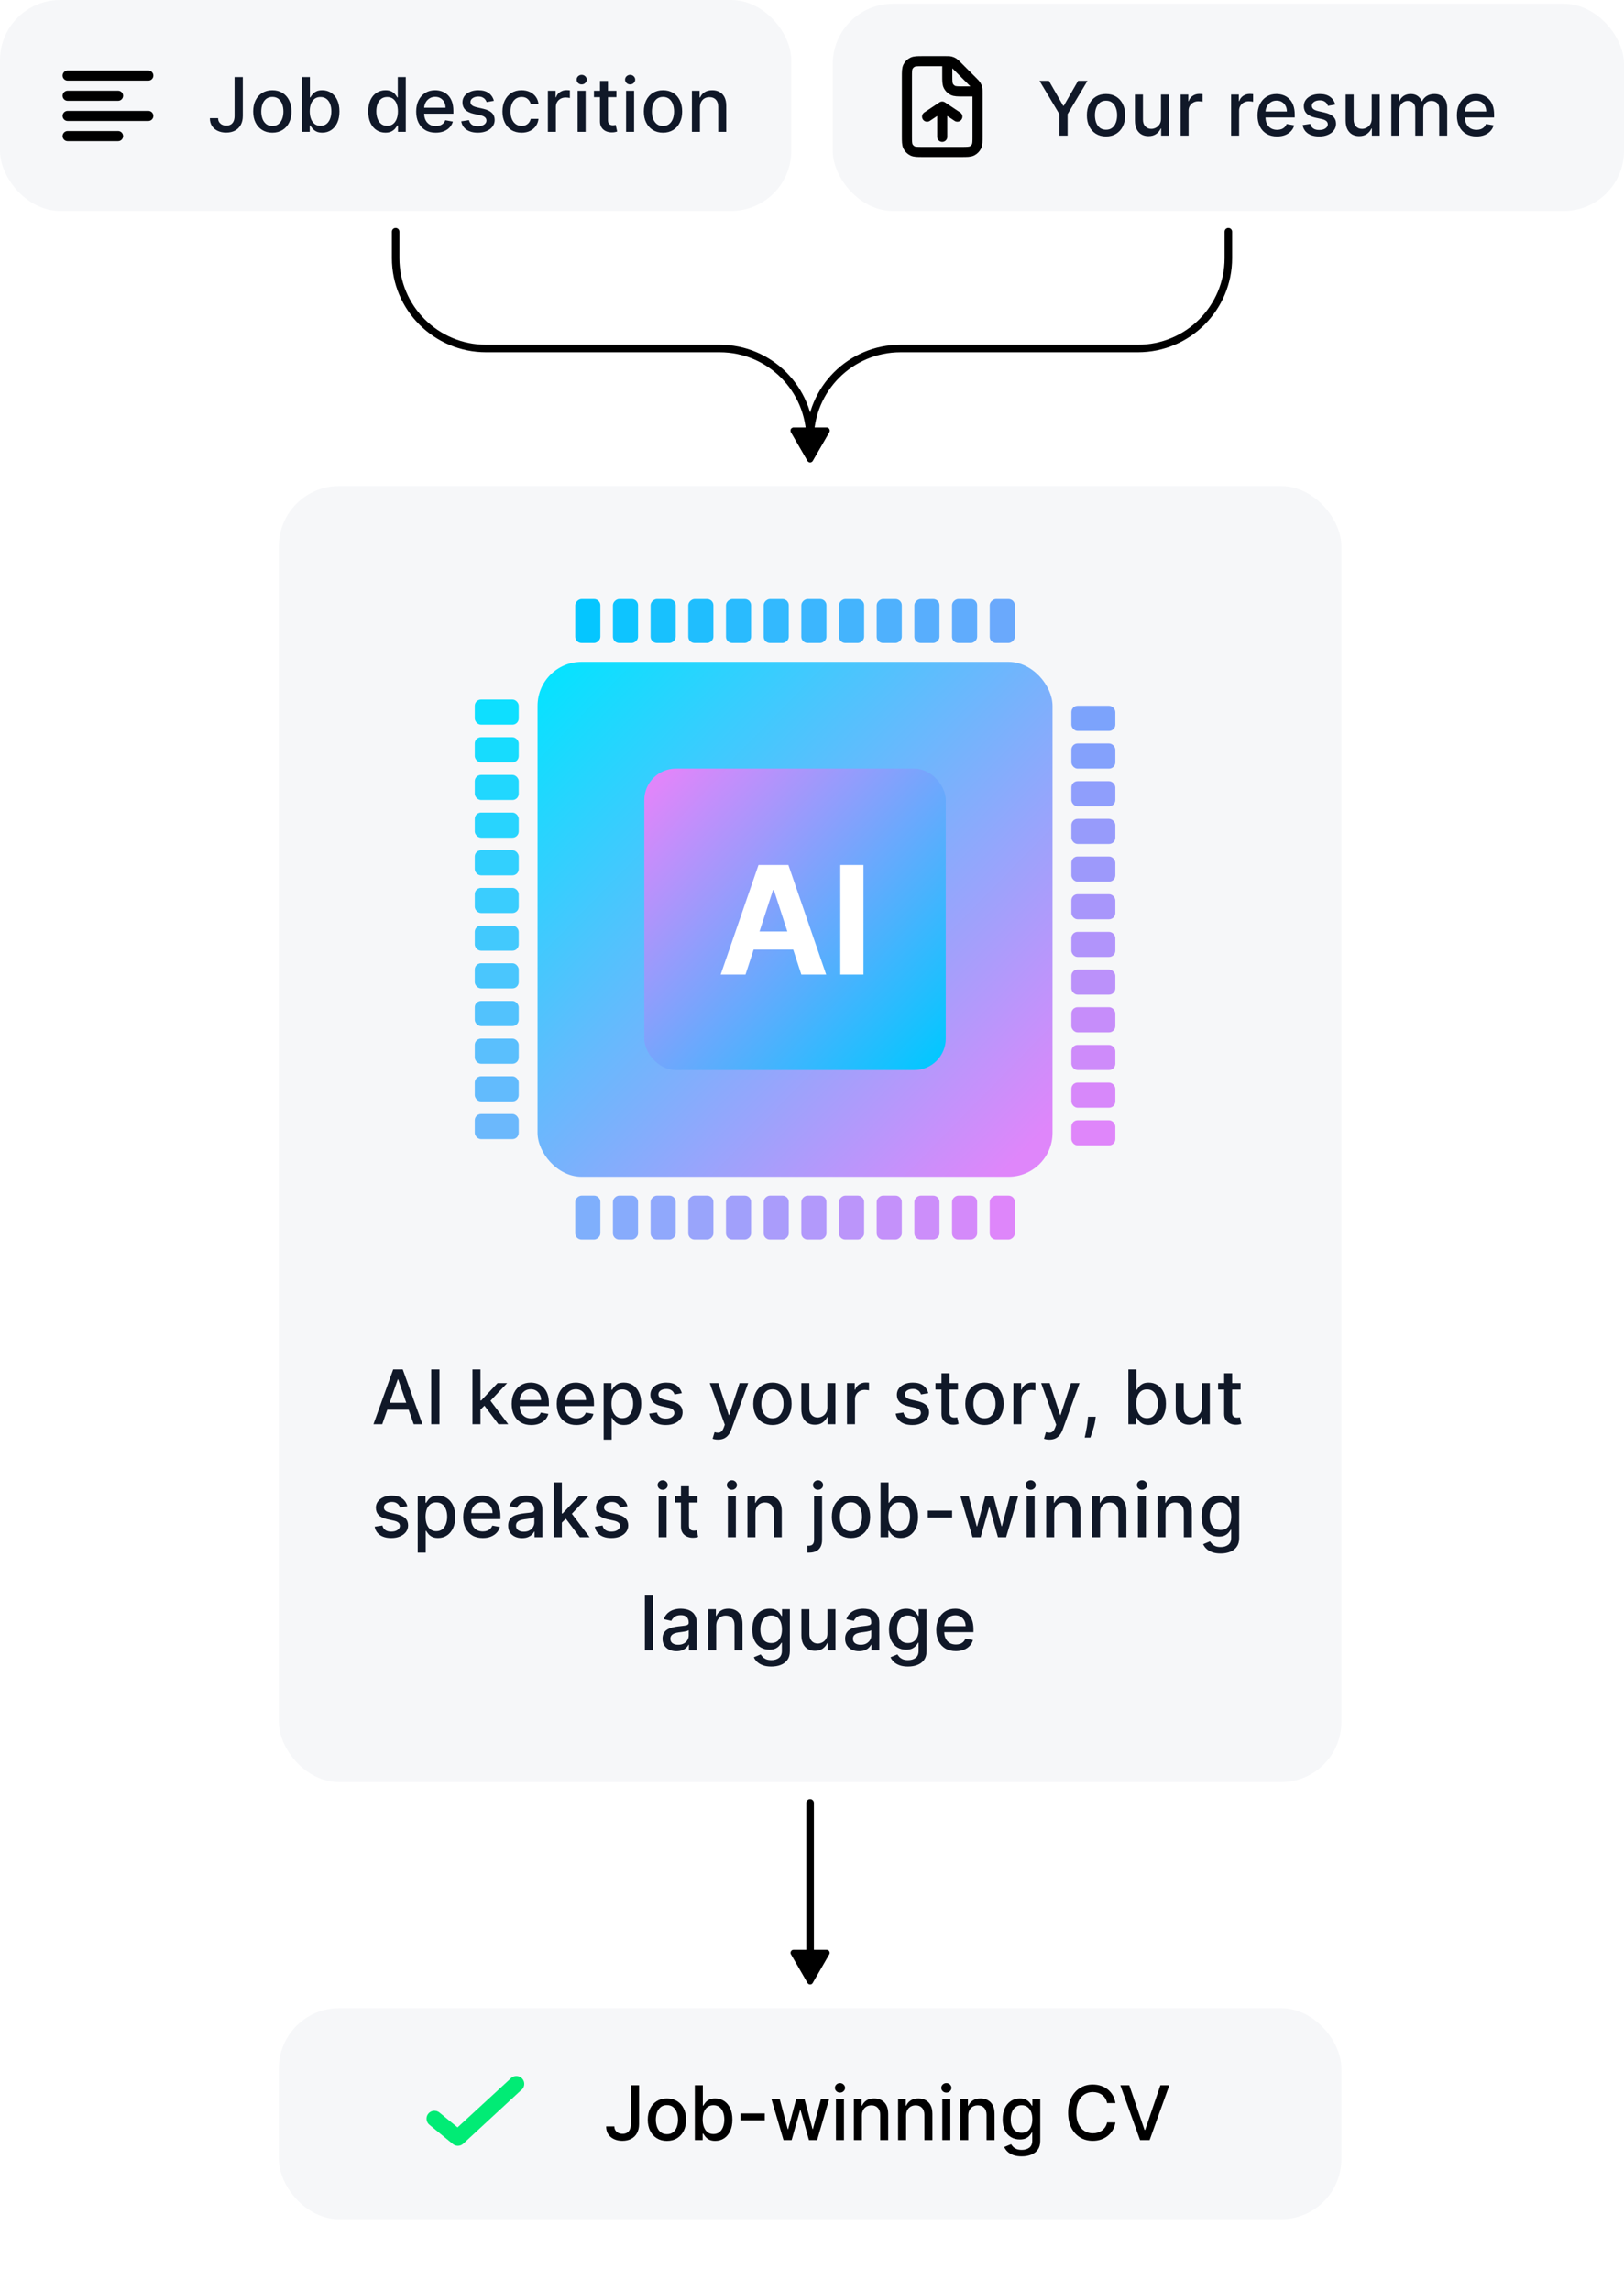 <?xml version="1.0" encoding="UTF-8"?> <svg xmlns="http://www.w3.org/2000/svg" width="431" height="608" viewBox="0 0 431 608" fill="none"><rect x="221" y="1" width="210" height="55" rx="16" fill="#F6F7F9"></rect><g filter="url(#filter0_d_80_310)"><rect x="74" y="533" width="282" height="56" rx="16" fill="#F6F7F9"></rect></g><rect width="210" height="56" rx="16" fill="#F6F7F9"></rect><rect x="74" y="129" width="282" height="344" rx="16" fill="#F6F7F9"></rect><path d="M327 61.5C327 60.948 326.552 60.5 326 60.5C325.448 60.5 325 60.948 325 61.5H327ZM210.56 113.5C210.008 113.5 209.617 114.176 209.893 114.655L214.333 122.345C214.609 122.824 215.391 122.824 215.667 122.345L220.107 114.655C220.383 114.176 219.992 113.5 219.44 113.5H210.56ZM326 61.5H325V68.5H326H327V61.5H326ZM302 92.5V91.5H239V92.5V93.5H302V92.5ZM239 92.5V91.5C225.193 91.5 214 102.693 214 116.5H215H216C216 103.797 226.297 93.5 239 93.5V92.5ZM326 68.5H325C325 81.203 314.703 91.5 302 91.5V92.5V93.5C315.807 93.5 327 82.307 327 68.5H326Z" fill="black"></path><path d="M106 61.5C106 60.948 105.552 60.5 105 60.5C104.448 60.5 104 60.948 104 61.5H106ZM210.56 113.5C210.008 113.5 209.617 114.176 209.893 114.655L214.333 122.345C214.609 122.824 215.391 122.824 215.667 122.345L220.107 114.655C220.383 114.176 219.992 113.5 219.44 113.5H210.56ZM105 61.5H104V68.5H105H106V61.5H105ZM129 92.5V93.5H191V92.5V91.5H129V92.5ZM191 92.5V93.5C203.703 93.5 214 103.797 214 116.5H215H216C216 102.693 204.807 91.5 191 91.5V92.5ZM105 68.5H104C104 82.307 115.193 93.5 129 93.5V92.5V91.5C116.297 91.5 106 81.203 106 68.5H105Z" fill="black"></path><rect x="142.666" y="175.667" width="136.667" height="136.667" rx="11.667" fill="url(#paint0_linear_80_310)"></rect><rect x="171" y="204" width="80" height="80" rx="8.333" fill="url(#paint1_linear_80_310)"></rect><path d="M197.851 258.667H191.26L201.303 229.576H209.229L219.257 258.667H212.666L205.379 236.223H205.152L197.851 258.667ZM197.439 247.232H213.007V252.033H197.439V247.232ZM229.159 229.576V258.667H223.009V229.576H229.159Z" fill="white"></path><rect x="284.333" y="187.333" width="11.667" height="6.667" rx="1.667" fill="#7CA3FC"></rect><rect x="284.333" y="197.333" width="11.667" height="6.667" rx="1.667" fill="#84A1FC"></rect><rect x="284.333" y="207.333" width="11.667" height="6.667" rx="1.667" fill="#8F9EFC"></rect><rect x="284.333" y="217.333" width="11.667" height="6.667" rx="1.667" fill="#979BFB"></rect><rect x="284.333" y="227.333" width="11.667" height="6.667" rx="1.667" fill="#9D99FB"></rect><rect x="284.333" y="237.333" width="11.667" height="6.667" rx="1.667" fill="#A896FB"></rect><rect x="284.333" y="247.333" width="11.667" height="6.667" rx="1.667" fill="#B194FB"></rect><rect x="284.333" y="257.333" width="11.667" height="6.667" rx="1.667" fill="#BB91FA"></rect><rect x="284.333" y="267.333" width="11.667" height="6.667" rx="1.667" fill="#C68DFA"></rect><rect x="284.333" y="277.333" width="11.667" height="6.667" rx="1.667" fill="#CE8BFA"></rect><rect x="284.333" y="287.333" width="11.667" height="6.667" rx="1.667" fill="#D788FA"></rect><rect x="284.333" y="297.333" width="11.667" height="6.667" rx="1.667" fill="#DF86FA"></rect><rect x="269.333" y="159" width="11.667" height="6.667" rx="1.667" transform="rotate(90 269.333 159)" fill="#6AA9FC"></rect><rect x="259.333" y="159" width="11.667" height="6.667" rx="1.667" transform="rotate(90 259.333 159)" fill="#60ACFD"></rect><rect x="249.334" y="159" width="11.667" height="6.667" rx="1.667" transform="rotate(90 249.334 159)" fill="#58AEFD"></rect><rect x="239.333" y="159" width="11.667" height="6.667" rx="1.667" transform="rotate(90 239.333 159)" fill="#4FB1FD"></rect><rect x="229.334" y="159" width="11.667" height="6.667" rx="1.667" transform="rotate(90 229.334 159)" fill="#44B4FD"></rect><rect x="219.333" y="159" width="11.667" height="6.667" rx="1.667" transform="rotate(90 219.333 159)" fill="#3CB6FE"></rect><rect x="209.333" y="159" width="11.667" height="6.667" rx="1.667" transform="rotate(90 209.333 159)" fill="#33B9FE"></rect><rect x="199.333" y="159" width="11.667" height="6.667" rx="1.667" transform="rotate(90 199.333 159)" fill="#2ABBFE"></rect><rect x="189.333" y="159" width="11.667" height="6.667" rx="1.667" transform="rotate(90 189.333 159)" fill="#20BEFE"></rect><rect x="179.334" y="159" width="11.667" height="6.667" rx="1.667" transform="rotate(90 179.334 159)" fill="#18C1FE"></rect><rect x="169.333" y="159" width="11.667" height="6.667" rx="1.667" transform="rotate(90 169.333 159)" fill="#0EC4FF"></rect><rect x="159.334" y="159" width="11.667" height="6.667" rx="1.667" transform="rotate(90 159.334 159)" fill="#05C6FF"></rect><rect x="126" y="185.667" width="11.667" height="6.667" rx="1.667" fill="#0EDFFF"></rect><rect x="126" y="195.667" width="11.667" height="6.667" rx="1.667" fill="#17DCFE"></rect><rect x="126" y="205.667" width="11.667" height="6.667" rx="1.667" fill="#21D7FE"></rect><rect x="126" y="215.667" width="11.667" height="6.667" rx="1.667" fill="#28D4FE"></rect><rect x="126" y="225.667" width="11.667" height="6.667" rx="1.667" fill="#32D0FE"></rect><rect x="126" y="235.667" width="11.667" height="6.667" rx="1.667" fill="#3ACDFE"></rect><rect x="126" y="245.667" width="11.667" height="6.667" rx="1.667" fill="#42C9FD"></rect><rect x="126" y="255.667" width="11.667" height="6.667" rx="1.667" fill="#4AC6FD"></rect><rect x="126" y="265.667" width="11.667" height="6.667" rx="1.667" fill="#52C2FD"></rect><rect x="126" y="275.667" width="11.667" height="6.667" rx="1.667" fill="#5ABFFD"></rect><rect x="126" y="285.667" width="11.667" height="6.667" rx="1.667" fill="#62BBFD"></rect><rect x="126" y="295.667" width="11.667" height="6.667" rx="1.667" fill="#6BB8FC"></rect><rect x="152.667" y="329" width="11.667" height="6.667" rx="1.667" transform="rotate(-90 152.667 329)" fill="#7FAFFC"></rect><rect x="162.667" y="329" width="11.667" height="6.667" rx="1.667" transform="rotate(-90 162.667 329)" fill="#87ABFC"></rect><rect x="172.666" y="329" width="11.667" height="6.667" rx="1.667" transform="rotate(-90 172.666 329)" fill="#90A8FC"></rect><rect x="182.667" y="329" width="11.667" height="6.667" rx="1.667" transform="rotate(-90 182.667 329)" fill="#99A4FB"></rect><rect x="192.666" y="329" width="11.667" height="6.667" rx="1.667" transform="rotate(-90 192.666 329)" fill="#A1A0FB"></rect><rect x="202.667" y="329" width="11.667" height="6.667" rx="1.667" transform="rotate(-90 202.667 329)" fill="#AA9CFB"></rect><rect x="212.667" y="329" width="11.667" height="6.667" rx="1.667" transform="rotate(-90 212.667 329)" fill="#B299FB"></rect><rect x="222.667" y="329" width="11.667" height="6.667" rx="1.667" transform="rotate(-90 222.667 329)" fill="#BB95FA"></rect><rect x="232.667" y="329" width="11.667" height="6.667" rx="1.667" transform="rotate(-90 232.667 329)" fill="#C491FA"></rect><rect x="242.666" y="329" width="11.667" height="6.667" rx="1.667" transform="rotate(-90 242.666 329)" fill="#CC8EFA"></rect><rect x="252.667" y="329" width="11.667" height="6.667" rx="1.667" transform="rotate(-90 252.667 329)" fill="#D48AFA"></rect><rect x="262.666" y="329" width="11.667" height="6.667" rx="1.667" transform="rotate(-90 262.666 329)" fill="#DE86FA"></rect><path d="M275.873 21.454H278.366L282.165 28.067H282.322L286.121 21.454H288.614L283.337 30.29V36H281.15V30.29L275.873 21.454ZM293.533 36.22C292.511 36.22 291.618 35.986 290.856 35.517C290.093 35.048 289.502 34.392 289.08 33.55C288.659 32.707 288.448 31.722 288.448 30.595C288.448 29.463 288.659 28.474 289.08 27.626C289.502 26.779 290.093 26.121 290.856 25.652C291.618 25.183 292.511 24.949 293.533 24.949C294.556 24.949 295.449 25.183 296.211 25.652C296.973 26.121 297.565 26.779 297.986 27.626C298.408 28.474 298.619 29.463 298.619 30.595C298.619 31.722 298.408 32.707 297.986 33.55C297.565 34.392 296.973 35.048 296.211 35.517C295.449 35.986 294.556 36.22 293.533 36.22ZM293.54 34.438C294.203 34.438 294.752 34.262 295.188 33.912C295.624 33.562 295.946 33.095 296.154 32.513C296.367 31.93 296.474 31.289 296.474 30.588C296.474 29.892 296.367 29.253 296.154 28.671C295.946 28.083 295.624 27.612 295.188 27.257C294.752 26.902 294.203 26.724 293.54 26.724C292.873 26.724 292.319 26.902 291.878 27.257C291.443 27.612 291.119 28.083 290.905 28.671C290.697 29.253 290.593 29.892 290.593 30.588C290.593 31.289 290.697 31.93 290.905 32.513C291.119 33.095 291.443 33.562 291.878 33.912C292.319 34.262 292.873 34.438 293.54 34.438ZM308.118 31.476V25.091H310.249V36H308.161V34.111H308.047C307.796 34.693 307.394 35.178 306.84 35.567C306.291 35.95 305.607 36.142 304.787 36.142C304.087 36.142 303.466 35.988 302.927 35.68C302.392 35.368 301.97 34.906 301.662 34.295C301.359 33.685 301.208 32.929 301.208 32.03V25.091H303.332V31.774C303.332 32.517 303.537 33.109 303.949 33.55C304.361 33.99 304.896 34.21 305.555 34.21C305.952 34.21 306.348 34.111 306.741 33.912C307.138 33.713 307.467 33.412 307.728 33.01C307.993 32.608 308.123 32.096 308.118 31.476ZM313.322 36V25.091H315.374V26.824H315.488C315.687 26.237 316.037 25.775 316.539 25.439C317.045 25.098 317.618 24.928 318.258 24.928C318.39 24.928 318.546 24.932 318.726 24.942C318.911 24.951 319.055 24.963 319.16 24.977V27.009C319.074 26.985 318.923 26.959 318.705 26.93C318.487 26.897 318.269 26.881 318.052 26.881C317.55 26.881 317.102 26.987 316.709 27.2C316.321 27.409 316.013 27.7 315.786 28.074C315.559 28.443 315.445 28.865 315.445 29.338V36H313.322ZM326.728 36V25.091H328.781V26.824H328.895C329.093 26.237 329.444 25.775 329.946 25.439C330.452 25.098 331.025 24.928 331.664 24.928C331.797 24.928 331.953 24.932 332.133 24.942C332.318 24.951 332.462 24.963 332.566 24.977V27.009C332.481 26.985 332.33 26.959 332.112 26.93C331.894 26.897 331.676 26.881 331.458 26.881C330.957 26.881 330.509 26.987 330.116 27.2C329.728 27.409 329.42 27.7 329.193 28.074C328.966 28.443 328.852 28.865 328.852 29.338V36H326.728ZM338.934 36.22C337.859 36.22 336.934 35.99 336.157 35.531C335.385 35.067 334.789 34.416 334.367 33.578C333.951 32.735 333.742 31.748 333.742 30.616C333.742 29.499 333.951 28.514 334.367 27.662C334.789 26.81 335.376 26.144 336.129 25.666C336.886 25.188 337.772 24.949 338.785 24.949C339.401 24.949 339.997 25.051 340.575 25.254C341.153 25.458 341.671 25.777 342.13 26.213C342.59 26.649 342.952 27.215 343.217 27.91C343.482 28.602 343.615 29.442 343.615 30.432V31.185H334.943V29.594H341.534C341.534 29.035 341.42 28.54 341.193 28.109C340.966 27.674 340.646 27.331 340.234 27.079C339.827 26.829 339.349 26.703 338.799 26.703C338.203 26.703 337.682 26.85 337.237 27.143C336.796 27.432 336.456 27.811 336.214 28.28C335.977 28.744 335.859 29.248 335.859 29.793V31.035C335.859 31.765 335.987 32.385 336.242 32.896C336.503 33.408 336.865 33.798 337.329 34.068C337.793 34.333 338.335 34.466 338.956 34.466C339.358 34.466 339.725 34.409 340.056 34.295C340.388 34.177 340.674 34.002 340.916 33.77C341.157 33.538 341.342 33.251 341.47 32.91L343.48 33.273C343.319 33.865 343.03 34.383 342.613 34.828C342.201 35.269 341.683 35.612 341.058 35.858C340.438 36.099 339.73 36.22 338.934 36.22ZM354.365 27.754L352.44 28.095C352.359 27.849 352.232 27.615 352.056 27.392C351.886 27.169 351.654 26.987 351.36 26.845C351.067 26.703 350.7 26.632 350.259 26.632C349.658 26.632 349.156 26.767 348.754 27.037C348.351 27.302 348.15 27.645 348.15 28.067C348.15 28.431 348.285 28.725 348.555 28.947C348.825 29.17 349.26 29.352 349.862 29.494L351.595 29.892C352.598 30.124 353.347 30.482 353.839 30.965C354.331 31.447 354.578 32.075 354.578 32.847C354.578 33.5 354.388 34.082 354.009 34.594C353.635 35.1 353.112 35.498 352.44 35.787C351.772 36.076 350.998 36.22 350.117 36.22C348.896 36.22 347.899 35.96 347.127 35.439C346.356 34.913 345.882 34.168 345.707 33.202L347.759 32.889C347.887 33.424 348.15 33.829 348.548 34.104C348.946 34.374 349.464 34.508 350.103 34.508C350.799 34.508 351.356 34.364 351.772 34.075C352.189 33.782 352.397 33.424 352.397 33.003C352.397 32.662 352.269 32.376 352.014 32.144C351.763 31.912 351.377 31.736 350.856 31.618L349.009 31.213C347.991 30.981 347.239 30.612 346.751 30.105C346.268 29.599 346.027 28.957 346.027 28.18C346.027 27.537 346.206 26.973 346.566 26.49C346.926 26.007 347.423 25.631 348.058 25.361C348.692 25.086 349.419 24.949 350.238 24.949C351.417 24.949 352.345 25.204 353.022 25.716C353.699 26.223 354.147 26.902 354.365 27.754ZM364.042 31.476V25.091H366.173V36H364.085V34.111H363.971C363.72 34.693 363.318 35.178 362.764 35.567C362.214 35.95 361.53 36.142 360.711 36.142C360.01 36.142 359.39 35.988 358.85 35.68C358.315 35.368 357.894 34.906 357.586 34.295C357.283 33.685 357.132 32.929 357.132 32.03V25.091H359.255V31.774C359.255 32.517 359.461 33.109 359.873 33.55C360.285 33.99 360.82 34.21 361.478 34.21C361.876 34.21 362.271 34.111 362.664 33.912C363.062 33.713 363.391 33.412 363.651 33.01C363.917 32.608 364.047 32.096 364.042 31.476ZM369.245 36V25.091H371.284V26.866H371.418C371.646 26.265 372.017 25.796 372.534 25.46C373.05 25.119 373.668 24.949 374.387 24.949C375.116 24.949 375.727 25.119 376.22 25.46C376.717 25.801 377.084 26.27 377.32 26.866H377.434C377.694 26.284 378.109 25.82 378.677 25.474C379.245 25.124 379.922 24.949 380.708 24.949C381.698 24.949 382.505 25.259 383.13 25.879C383.76 26.5 384.075 27.435 384.075 28.685V36H381.951V28.884C381.951 28.145 381.75 27.61 381.347 27.278C380.945 26.947 380.464 26.781 379.906 26.781C379.214 26.781 378.677 26.994 378.293 27.421C377.91 27.842 377.718 28.384 377.718 29.047V36H375.602V28.749C375.602 28.157 375.417 27.681 375.048 27.321C374.678 26.961 374.198 26.781 373.606 26.781C373.203 26.781 372.832 26.888 372.491 27.101C372.155 27.309 371.882 27.6 371.674 27.974C371.471 28.349 371.369 28.782 371.369 29.274V36H369.245ZM391.842 36.22C390.767 36.22 389.841 35.99 389.065 35.531C388.293 35.067 387.696 34.416 387.275 33.578C386.858 32.735 386.65 31.748 386.65 30.616C386.65 29.499 386.858 28.514 387.275 27.662C387.696 26.81 388.283 26.144 389.036 25.666C389.794 25.188 390.679 24.949 391.693 24.949C392.308 24.949 392.905 25.051 393.482 25.254C394.06 25.458 394.578 25.777 395.038 26.213C395.497 26.649 395.859 27.215 396.124 27.91C396.39 28.602 396.522 29.442 396.522 30.432V31.185H387.85V29.594H394.441C394.441 29.035 394.327 28.54 394.1 28.109C393.873 27.674 393.553 27.331 393.141 27.079C392.734 26.829 392.256 26.703 391.707 26.703C391.11 26.703 390.589 26.85 390.144 27.143C389.704 27.432 389.363 27.811 389.122 28.28C388.885 28.744 388.766 29.248 388.766 29.793V31.035C388.766 31.765 388.894 32.385 389.15 32.896C389.41 33.408 389.773 33.798 390.237 34.068C390.701 34.333 391.243 34.466 391.863 34.466C392.265 34.466 392.632 34.409 392.964 34.295C393.295 34.177 393.582 34.002 393.823 33.77C394.065 33.538 394.249 33.251 394.377 32.91L396.387 33.273C396.226 33.865 395.937 34.383 395.521 34.828C395.109 35.269 394.59 35.612 393.965 35.858C393.345 36.099 392.637 36.22 391.842 36.22Z" fill="#101828"></path><path d="M101.446 378H99.117L104.351 363.455H106.887L112.121 378H109.791L105.679 366.097H105.566L101.446 378ZM101.837 372.304H109.394V374.151H101.837V372.304ZM116.635 363.455V378H114.44V363.455H116.635ZM127.345 374.3L127.331 371.707H127.7L132.047 367.091H134.589L129.632 372.347H129.298L127.345 374.3ZM125.392 378V363.455H127.515V378H125.392ZM132.281 378L128.375 372.815L129.838 371.331L134.887 378H132.281ZM140.996 378.22C139.921 378.22 138.996 377.991 138.219 377.531C137.447 377.067 136.851 376.416 136.429 375.578C136.013 374.735 135.804 373.748 135.804 372.616C135.804 371.499 136.013 370.514 136.429 369.662C136.851 368.81 137.438 368.144 138.191 367.666C138.948 367.188 139.834 366.949 140.847 366.949C141.462 366.949 142.059 367.051 142.637 367.254C143.214 367.458 143.733 367.777 144.192 368.213C144.651 368.649 145.014 369.214 145.279 369.911C145.544 370.602 145.676 371.442 145.676 372.432V373.185H137.005V371.594H143.595C143.595 371.035 143.482 370.54 143.255 370.109C143.027 369.674 142.708 369.33 142.296 369.08C141.889 368.829 141.41 368.703 140.861 368.703C140.265 368.703 139.744 368.85 139.299 369.143C138.858 369.432 138.517 369.811 138.276 370.28C138.039 370.744 137.921 371.248 137.921 371.793V373.036C137.921 373.765 138.049 374.385 138.304 374.896C138.565 375.408 138.927 375.798 139.391 376.068C139.855 376.333 140.397 376.466 141.017 376.466C141.42 376.466 141.787 376.409 142.118 376.295C142.45 376.177 142.736 376.002 142.978 375.77C143.219 375.538 143.404 375.251 143.532 374.911L145.541 375.273C145.381 375.865 145.092 376.383 144.675 376.828C144.263 377.268 143.745 377.612 143.12 377.858C142.499 378.099 141.791 378.22 140.996 378.22ZM152.953 378.22C151.879 378.22 150.953 377.991 150.176 377.531C149.405 377.067 148.808 376.416 148.387 375.578C147.97 374.735 147.762 373.748 147.762 372.616C147.762 371.499 147.97 370.514 148.387 369.662C148.808 368.81 149.395 368.144 150.148 367.666C150.906 367.188 151.791 366.949 152.804 366.949C153.42 366.949 154.016 367.051 154.594 367.254C155.172 367.458 155.69 367.777 156.149 368.213C156.609 368.649 156.971 369.214 157.236 369.911C157.501 370.602 157.634 371.442 157.634 372.432V373.185H148.962V371.594H155.553C155.553 371.035 155.439 370.54 155.212 370.109C154.985 369.674 154.665 369.33 154.253 369.08C153.846 368.829 153.368 368.703 152.818 368.703C152.222 368.703 151.701 368.85 151.256 369.143C150.816 369.432 150.475 369.811 150.233 370.28C149.996 370.744 149.878 371.248 149.878 371.793V373.036C149.878 373.765 150.006 374.385 150.262 374.896C150.522 375.408 150.884 375.798 151.348 376.068C151.812 376.333 152.354 376.466 152.975 376.466C153.377 376.466 153.744 376.409 154.076 376.295C154.407 376.177 154.693 376.002 154.935 375.77C155.176 375.538 155.361 375.251 155.489 374.911L157.499 375.273C157.338 375.865 157.049 376.383 156.632 376.828C156.22 377.268 155.702 377.612 155.077 377.858C154.457 378.099 153.749 378.22 152.953 378.22ZM160.209 382.091V367.091H162.283V368.859H162.46C162.584 368.632 162.761 368.369 162.993 368.071C163.225 367.773 163.547 367.512 163.959 367.29C164.371 367.062 164.915 366.949 165.593 366.949C166.473 366.949 167.259 367.171 167.95 367.616C168.642 368.062 169.184 368.703 169.577 369.541C169.975 370.379 170.173 371.388 170.173 372.567C170.173 373.746 169.977 374.757 169.584 375.599C169.191 376.437 168.651 377.084 167.965 377.538C167.278 377.988 166.495 378.213 165.614 378.213C164.951 378.213 164.409 378.102 163.987 377.879C163.571 377.657 163.244 377.396 163.007 377.098C162.771 376.8 162.588 376.535 162.46 376.303H162.333V382.091H160.209ZM162.29 372.545C162.29 373.312 162.401 373.985 162.624 374.562C162.846 375.14 163.168 375.592 163.59 375.919C164.011 376.241 164.527 376.402 165.138 376.402C165.772 376.402 166.303 376.234 166.729 375.898C167.155 375.557 167.477 375.095 167.695 374.513C167.917 373.93 168.029 373.275 168.029 372.545C168.029 371.826 167.92 371.179 167.702 370.607C167.489 370.034 167.167 369.581 166.736 369.25C166.31 368.919 165.777 368.753 165.138 368.753C164.522 368.753 164.002 368.911 163.575 369.229C163.154 369.546 162.834 369.989 162.617 370.557C162.399 371.125 162.29 371.788 162.29 372.545ZM180.947 369.754L179.022 370.095C178.941 369.849 178.813 369.615 178.638 369.392C178.468 369.17 178.236 368.987 177.942 368.845C177.649 368.703 177.282 368.632 176.841 368.632C176.24 368.632 175.738 368.767 175.336 369.037C174.933 369.302 174.732 369.645 174.732 370.067C174.732 370.431 174.867 370.725 175.137 370.947C175.407 371.17 175.842 371.352 176.444 371.494L178.177 371.892C179.18 372.124 179.929 372.482 180.421 372.964C180.913 373.447 181.16 374.075 181.16 374.847C181.16 375.5 180.97 376.082 180.591 376.594C180.217 377.1 179.694 377.498 179.022 377.787C178.354 378.076 177.58 378.22 176.699 378.22C175.478 378.22 174.481 377.96 173.709 377.439C172.938 376.913 172.464 376.168 172.289 375.202L174.341 374.889C174.469 375.424 174.732 375.829 175.13 376.104C175.527 376.374 176.046 376.509 176.685 376.509C177.381 376.509 177.938 376.364 178.354 376.075C178.771 375.782 178.979 375.424 178.979 375.003C178.979 374.662 178.851 374.375 178.596 374.143C178.345 373.911 177.959 373.736 177.438 373.618L175.591 373.213C174.573 372.981 173.821 372.612 173.333 372.105C172.85 371.598 172.608 370.957 172.608 370.18C172.608 369.536 172.788 368.973 173.148 368.49C173.508 368.007 174.005 367.631 174.64 367.361C175.274 367.086 176.001 366.949 176.82 366.949C177.999 366.949 178.927 367.205 179.604 367.716C180.281 368.223 180.729 368.902 180.947 369.754ZM190.568 382.091C190.251 382.091 189.962 382.065 189.701 382.013C189.441 381.965 189.247 381.913 189.119 381.857L189.63 380.116C190.019 380.221 190.364 380.266 190.667 380.251C190.97 380.237 191.238 380.124 191.47 379.911C191.707 379.697 191.915 379.349 192.095 378.866L192.358 378.142L188.366 367.091H190.639L193.402 375.557H193.515L196.278 367.091H198.558L194.062 379.456C193.854 380.024 193.589 380.505 193.267 380.898C192.945 381.295 192.561 381.594 192.116 381.793C191.671 381.991 191.155 382.091 190.568 382.091ZM204.997 378.22C203.974 378.22 203.082 377.986 202.319 377.517C201.557 377.048 200.965 376.393 200.544 375.55C200.122 374.707 199.912 373.722 199.912 372.595C199.912 371.464 200.122 370.474 200.544 369.626C200.965 368.779 201.557 368.121 202.319 367.652C203.082 367.183 203.974 366.949 204.997 366.949C206.019 366.949 206.912 367.183 207.674 367.652C208.437 368.121 209.028 368.779 209.45 369.626C209.871 370.474 210.082 371.464 210.082 372.595C210.082 373.722 209.871 374.707 209.45 375.55C209.028 376.393 208.437 377.048 207.674 377.517C206.912 377.986 206.019 378.22 204.997 378.22ZM205.004 376.438C205.667 376.438 206.216 376.262 206.652 375.912C207.087 375.562 207.409 375.095 207.617 374.513C207.831 373.93 207.937 373.289 207.937 372.588C207.937 371.892 207.831 371.253 207.617 370.67C207.409 370.083 207.087 369.612 206.652 369.257C206.216 368.902 205.667 368.724 205.004 368.724C204.336 368.724 203.782 368.902 203.342 369.257C202.906 369.612 202.582 370.083 202.369 370.67C202.161 371.253 202.056 371.892 202.056 372.588C202.056 373.289 202.161 373.93 202.369 374.513C202.582 375.095 202.906 375.562 203.342 375.912C203.782 376.262 204.336 376.438 205.004 376.438ZM219.582 373.476V367.091H221.713V378H219.625V376.111H219.511C219.26 376.693 218.857 377.179 218.304 377.567C217.754 377.95 217.07 378.142 216.251 378.142C215.55 378.142 214.93 377.988 214.39 377.68C213.855 377.368 213.434 376.906 213.126 376.295C212.823 375.685 212.671 374.929 212.671 374.03V367.091H214.795V373.774C214.795 374.518 215.001 375.109 215.413 375.55C215.825 375.99 216.36 376.21 217.018 376.21C217.416 376.21 217.811 376.111 218.204 375.912C218.602 375.713 218.931 375.412 219.191 375.01C219.456 374.607 219.587 374.096 219.582 373.476ZM224.785 378V367.091H226.838V368.824H226.951C227.15 368.237 227.5 367.775 228.002 367.439C228.509 367.098 229.082 366.928 229.721 366.928C229.854 366.928 230.01 366.932 230.19 366.942C230.374 366.951 230.519 366.963 230.623 366.977V369.009C230.538 368.985 230.386 368.959 230.169 368.93C229.951 368.897 229.733 368.881 229.515 368.881C229.013 368.881 228.566 368.987 228.173 369.2C227.785 369.409 227.477 369.7 227.249 370.074C227.022 370.443 226.909 370.865 226.909 371.338V378H224.785ZM246.367 369.754L244.442 370.095C244.361 369.849 244.233 369.615 244.058 369.392C243.888 369.17 243.656 368.987 243.362 368.845C243.069 368.703 242.702 368.632 242.261 368.632C241.66 368.632 241.158 368.767 240.756 369.037C240.353 369.302 240.152 369.645 240.152 370.067C240.152 370.431 240.287 370.725 240.557 370.947C240.827 371.17 241.262 371.352 241.864 371.494L243.597 371.892C244.6 372.124 245.349 372.482 245.841 372.964C246.333 373.447 246.58 374.075 246.58 374.847C246.58 375.5 246.39 376.082 246.011 376.594C245.637 377.1 245.114 377.498 244.442 377.787C243.774 378.076 243 378.22 242.119 378.22C240.898 378.22 239.901 377.96 239.129 377.439C238.358 376.913 237.884 376.168 237.709 375.202L239.761 374.889C239.889 375.424 240.152 375.829 240.55 376.104C240.948 376.374 241.466 376.509 242.105 376.509C242.801 376.509 243.358 376.364 243.774 376.075C244.191 375.782 244.399 375.424 244.399 375.003C244.399 374.662 244.271 374.375 244.016 374.143C243.765 373.911 243.379 373.736 242.858 373.618L241.011 373.213C239.993 372.981 239.241 372.612 238.753 372.105C238.27 371.598 238.028 370.957 238.028 370.18C238.028 369.536 238.208 368.973 238.568 368.49C238.928 368.007 239.425 367.631 240.06 367.361C240.694 367.086 241.421 366.949 242.24 366.949C243.419 366.949 244.347 367.205 245.024 367.716C245.701 368.223 246.149 368.902 246.367 369.754ZM254.226 367.091V368.795H248.267V367.091H254.226ZM249.865 364.477H251.989V374.797C251.989 375.209 252.05 375.519 252.173 375.727C252.296 375.931 252.455 376.071 252.649 376.146C252.848 376.217 253.063 376.253 253.295 376.253C253.466 376.253 253.615 376.241 253.743 376.217C253.871 376.194 253.97 376.175 254.041 376.161L254.425 377.915C254.302 377.962 254.126 378.009 253.899 378.057C253.672 378.109 253.388 378.137 253.047 378.142C252.488 378.152 251.967 378.052 251.484 377.844C251.001 377.635 250.611 377.313 250.312 376.878C250.014 376.442 249.865 375.895 249.865 375.237V364.477ZM261.272 378.22C260.249 378.22 259.357 377.986 258.594 377.517C257.832 377.048 257.24 376.393 256.819 375.55C256.397 374.707 256.187 373.722 256.187 372.595C256.187 371.464 256.397 370.474 256.819 369.626C257.24 368.779 257.832 368.121 258.594 367.652C259.357 367.183 260.249 366.949 261.272 366.949C262.295 366.949 263.187 367.183 263.95 367.652C264.712 368.121 265.304 368.779 265.725 369.626C266.146 370.474 266.357 371.464 266.357 372.595C266.357 373.722 266.146 374.707 265.725 375.55C265.304 376.393 264.712 377.048 263.95 377.517C263.187 377.986 262.295 378.22 261.272 378.22ZM261.279 376.438C261.942 376.438 262.491 376.262 262.927 375.912C263.362 375.562 263.684 375.095 263.893 374.513C264.106 373.93 264.212 373.289 264.212 372.588C264.212 371.892 264.106 371.253 263.893 370.67C263.684 370.083 263.362 369.612 262.927 369.257C262.491 368.902 261.942 368.724 261.279 368.724C260.611 368.724 260.057 368.902 259.617 369.257C259.182 369.612 258.857 370.083 258.644 370.67C258.436 371.253 258.332 371.892 258.332 372.588C258.332 373.289 258.436 373.93 258.644 374.513C258.857 375.095 259.182 375.562 259.617 375.912C260.057 376.262 260.611 376.438 261.279 376.438ZM268.947 378V367.091H270.999V368.824H271.113C271.312 368.237 271.662 367.775 272.164 367.439C272.671 367.098 273.243 366.928 273.883 366.928C274.015 366.928 274.172 366.932 274.351 366.942C274.536 366.951 274.681 366.963 274.785 366.977V369.009C274.699 368.985 274.548 368.959 274.33 368.93C274.112 368.897 273.895 368.881 273.677 368.881C273.175 368.881 272.727 368.987 272.334 369.2C271.946 369.409 271.638 369.7 271.411 370.074C271.184 370.443 271.07 370.865 271.07 371.338V378H268.947ZM278.516 382.091C278.199 382.091 277.91 382.065 277.649 382.013C277.389 381.965 277.195 381.913 277.067 381.857L277.578 380.116C277.967 380.221 278.312 380.266 278.615 380.251C278.918 380.237 279.186 380.124 279.418 379.911C279.655 379.697 279.863 379.349 280.043 378.866L280.306 378.142L276.314 367.091H278.587L281.35 375.557H281.463L284.226 367.091H286.506L282.01 379.456C281.802 380.024 281.537 380.505 281.215 380.898C280.893 381.295 280.509 381.594 280.064 381.793C279.619 381.991 279.103 382.091 278.516 382.091ZM290.8 376.011L290.693 376.786C290.622 377.354 290.502 377.946 290.331 378.561C290.165 379.181 289.993 379.757 289.813 380.287C289.637 380.817 289.493 381.239 289.379 381.551H287.874C287.935 381.258 288.02 380.86 288.129 380.358C288.238 379.861 288.345 379.304 288.449 378.689C288.553 378.073 288.631 377.446 288.683 376.807L288.754 376.011H290.8ZM299.466 378V363.455H301.589V368.859H301.717C301.84 368.632 302.018 368.369 302.25 368.071C302.482 367.773 302.804 367.512 303.216 367.29C303.628 367.062 304.172 366.949 304.849 366.949C305.73 366.949 306.516 367.171 307.207 367.616C307.899 368.062 308.441 368.703 308.834 369.541C309.232 370.379 309.43 371.388 309.43 372.567C309.43 373.746 309.234 374.757 308.841 375.599C308.448 376.437 307.908 377.084 307.222 377.538C306.535 377.988 305.751 378.213 304.871 378.213C304.208 378.213 303.666 378.102 303.244 377.879C302.828 377.657 302.501 377.396 302.264 377.098C302.027 376.8 301.845 376.535 301.717 376.303H301.54V378H299.466ZM301.547 372.545C301.547 373.312 301.658 373.985 301.881 374.562C302.103 375.14 302.425 375.592 302.847 375.919C303.268 376.241 303.784 376.402 304.395 376.402C305.029 376.402 305.56 376.234 305.986 375.898C306.412 375.557 306.734 375.095 306.952 374.513C307.174 373.93 307.286 373.275 307.286 372.545C307.286 371.826 307.177 371.179 306.959 370.607C306.746 370.034 306.424 369.581 305.993 369.25C305.567 368.919 305.034 368.753 304.395 368.753C303.779 368.753 303.259 368.911 302.832 369.229C302.411 369.546 302.091 369.989 301.874 370.557C301.656 371.125 301.547 371.788 301.547 372.545ZM318.945 373.476V367.091H321.075V378H318.987V376.111H318.874C318.623 376.693 318.22 377.179 317.666 377.567C317.117 377.95 316.433 378.142 315.614 378.142C314.913 378.142 314.293 377.988 313.753 377.68C313.218 377.368 312.796 376.906 312.489 376.295C312.186 375.685 312.034 374.929 312.034 374.03V367.091H314.158V373.774C314.158 374.518 314.364 375.109 314.775 375.55C315.187 375.99 315.722 376.21 316.381 376.21C316.778 376.21 317.174 376.111 317.567 375.912C317.964 375.713 318.293 375.412 318.554 375.01C318.819 374.607 318.949 374.096 318.945 373.476ZM329.24 367.091V368.795H323.281V367.091H329.24ZM324.879 364.477H327.003V374.797C327.003 375.209 327.064 375.519 327.187 375.727C327.31 375.931 327.469 376.071 327.663 376.146C327.862 376.217 328.078 376.253 328.31 376.253C328.48 376.253 328.629 376.241 328.757 376.217C328.885 376.194 328.984 376.175 329.055 376.161L329.439 377.915C329.316 377.962 329.141 378.009 328.913 378.057C328.686 378.109 328.402 378.137 328.061 378.142C327.502 378.152 326.981 378.052 326.498 377.844C326.016 377.635 325.625 377.313 325.327 376.878C325.028 376.442 324.879 375.895 324.879 375.237V364.477ZM108.095 399.754L106.17 400.095C106.09 399.849 105.962 399.615 105.787 399.392C105.616 399.17 105.384 398.987 105.091 398.845C104.797 398.703 104.43 398.632 103.99 398.632C103.388 398.632 102.886 398.767 102.484 399.037C102.082 399.302 101.88 399.645 101.88 400.067C101.88 400.431 102.015 400.725 102.285 400.947C102.555 401.17 102.991 401.352 103.592 401.494L105.325 401.892C106.329 402.124 107.077 402.482 107.569 402.964C108.062 403.447 108.308 404.075 108.308 404.847C108.308 405.5 108.119 406.082 107.74 406.594C107.366 407.1 106.842 407.498 106.17 407.787C105.502 408.076 104.728 408.22 103.848 408.22C102.626 408.22 101.629 407.96 100.858 407.439C100.086 406.913 99.612 406.168 99.437 405.202L101.49 404.889C101.618 405.424 101.88 405.829 102.278 406.104C102.676 406.374 103.194 406.509 103.833 406.509C104.529 406.509 105.086 406.364 105.502 406.075C105.919 405.782 106.127 405.424 106.127 405.003C106.127 404.662 106 404.375 105.744 404.143C105.493 403.911 105.107 403.736 104.586 403.618L102.74 403.213C101.722 402.981 100.969 402.612 100.481 402.105C99.998 401.598 99.757 400.957 99.757 400.18C99.757 399.536 99.937 398.973 100.297 398.49C100.656 398.007 101.154 397.631 101.788 397.361C102.422 397.086 103.149 396.949 103.968 396.949C105.147 396.949 106.075 397.205 106.752 397.716C107.43 398.223 107.877 398.902 108.095 399.754ZM110.862 412.091V397.091H112.936V398.859H113.113C113.236 398.632 113.414 398.369 113.646 398.071C113.878 397.773 114.2 397.512 114.612 397.29C115.024 397.062 115.568 396.949 116.245 396.949C117.126 396.949 117.912 397.171 118.603 397.616C119.295 398.062 119.837 398.703 120.23 399.541C120.627 400.379 120.826 401.388 120.826 402.567C120.826 403.746 120.63 404.757 120.237 405.599C119.844 406.437 119.304 407.084 118.617 407.538C117.931 407.988 117.147 408.213 116.267 408.213C115.604 408.213 115.062 408.102 114.64 407.879C114.224 407.657 113.897 407.396 113.66 407.098C113.423 406.8 113.241 406.535 113.113 406.303H112.985V412.091H110.862ZM112.943 402.545C112.943 403.312 113.054 403.985 113.277 404.562C113.499 405.14 113.821 405.592 114.242 405.919C114.664 406.241 115.18 406.402 115.791 406.402C116.425 406.402 116.956 406.234 117.382 405.898C117.808 405.557 118.13 405.095 118.348 404.513C118.57 403.93 118.681 403.275 118.681 402.545C118.681 401.826 118.573 401.179 118.355 400.607C118.142 400.034 117.82 399.581 117.389 399.25C116.963 398.919 116.43 398.753 115.791 398.753C115.175 398.753 114.654 398.911 114.228 399.229C113.807 399.546 113.487 399.989 113.269 400.557C113.052 401.125 112.943 401.788 112.943 402.545ZM128.126 408.22C127.052 408.22 126.126 407.991 125.349 407.531C124.578 407.067 123.981 406.416 123.56 405.578C123.143 404.735 122.935 403.748 122.935 402.616C122.935 401.499 123.143 400.514 123.56 399.662C123.981 398.81 124.568 398.144 125.321 397.666C126.078 397.188 126.964 396.949 127.977 396.949C128.593 396.949 129.189 397.051 129.767 397.254C130.345 397.458 130.863 397.777 131.322 398.213C131.782 398.649 132.144 399.214 132.409 399.911C132.674 400.602 132.807 401.442 132.807 402.432V403.185H124.135V401.594H130.726C130.726 401.035 130.612 400.54 130.385 400.109C130.158 399.674 129.838 399.33 129.426 399.08C129.019 398.829 128.541 398.703 127.991 398.703C127.395 398.703 126.874 398.85 126.429 399.143C125.989 399.432 125.648 399.811 125.406 400.28C125.169 400.744 125.051 401.248 125.051 401.793V403.036C125.051 403.765 125.179 404.385 125.435 404.896C125.695 405.408 126.057 405.798 126.521 406.068C126.985 406.333 127.527 406.466 128.148 406.466C128.55 406.466 128.917 406.409 129.248 406.295C129.58 406.177 129.866 406.002 130.108 405.77C130.349 405.538 130.534 405.251 130.662 404.911L132.672 405.273C132.511 405.865 132.222 406.383 131.805 406.828C131.393 407.268 130.875 407.612 130.25 407.858C129.63 408.099 128.922 408.22 128.126 408.22ZM138.557 408.241C137.865 408.241 137.24 408.114 136.682 407.858C136.123 407.598 135.68 407.221 135.354 406.729C135.032 406.236 134.871 405.633 134.871 404.918C134.871 404.302 134.989 403.795 135.226 403.398C135.462 403 135.782 402.685 136.184 402.453C136.587 402.221 137.037 402.046 137.534 401.928C138.031 401.809 138.538 401.719 139.054 401.658C139.707 401.582 140.238 401.52 140.645 401.473C141.052 401.421 141.348 401.338 141.533 401.224C141.717 401.111 141.809 400.926 141.809 400.67V400.621C141.809 400 141.634 399.52 141.284 399.179C140.938 398.838 140.422 398.668 139.736 398.668C139.021 398.668 138.457 398.826 138.045 399.143C137.638 399.456 137.356 399.804 137.2 400.188L135.204 399.733C135.441 399.07 135.787 398.535 136.241 398.128C136.701 397.716 137.229 397.418 137.825 397.233C138.422 397.044 139.049 396.949 139.707 396.949C140.143 396.949 140.604 397.001 141.092 397.105C141.585 397.205 142.044 397.389 142.47 397.659C142.901 397.929 143.254 398.315 143.528 398.817C143.803 399.314 143.94 399.96 143.94 400.756V408H141.866V406.509H141.781C141.644 406.783 141.438 407.053 141.163 407.318C140.889 407.583 140.536 407.804 140.105 407.979C139.674 408.154 139.158 408.241 138.557 408.241ZM139.018 406.537C139.605 406.537 140.107 406.421 140.524 406.189C140.945 405.957 141.265 405.654 141.483 405.28C141.705 404.901 141.817 404.496 141.817 404.065V402.659C141.741 402.735 141.594 402.806 141.376 402.872C141.163 402.934 140.919 402.988 140.645 403.036C140.37 403.078 140.103 403.118 139.842 403.156C139.582 403.189 139.364 403.218 139.189 403.241C138.777 403.294 138.4 403.381 138.059 403.504C137.723 403.627 137.453 403.805 137.25 404.037C137.051 404.264 136.952 404.567 136.952 404.946C136.952 405.472 137.146 405.869 137.534 406.139C137.922 406.404 138.417 406.537 139.018 406.537ZM148.941 404.3L148.927 401.707H149.296L153.643 397.091H156.185L151.228 402.347H150.894L148.941 404.3ZM146.988 408V393.455H149.111V408H146.988ZM153.877 408L149.971 402.815L151.434 401.331L156.483 408H153.877ZM166.514 399.754L164.59 400.095C164.509 399.849 164.381 399.615 164.206 399.392C164.036 399.17 163.804 398.987 163.51 398.845C163.216 398.703 162.849 398.632 162.409 398.632C161.808 398.632 161.306 398.767 160.903 399.037C160.501 399.302 160.3 399.645 160.3 400.067C160.3 400.431 160.435 400.725 160.705 400.947C160.974 401.17 161.41 401.352 162.011 401.494L163.744 401.892C164.748 402.124 165.496 402.482 165.989 402.964C166.481 403.447 166.727 404.075 166.727 404.847C166.727 405.5 166.538 406.082 166.159 406.594C165.785 407.1 165.262 407.498 164.59 407.787C163.922 408.076 163.148 408.22 162.267 408.22C161.046 408.22 160.049 407.96 159.277 407.439C158.505 406.913 158.032 406.168 157.857 405.202L159.909 404.889C160.037 405.424 160.3 405.829 160.698 406.104C161.095 406.374 161.614 406.509 162.253 406.509C162.949 406.509 163.505 406.364 163.922 406.075C164.339 405.782 164.547 405.424 164.547 405.003C164.547 404.662 164.419 404.375 164.163 404.143C163.912 403.911 163.527 403.736 163.006 403.618L161.159 403.213C160.141 402.981 159.388 402.612 158.901 402.105C158.418 401.598 158.176 400.957 158.176 400.18C158.176 399.536 158.356 398.973 158.716 398.49C159.076 398.007 159.573 397.631 160.207 397.361C160.842 397.086 161.569 396.949 162.388 396.949C163.567 396.949 164.495 397.205 165.172 397.716C165.849 398.223 166.296 398.902 166.514 399.754ZM174.793 408V397.091H176.917V408H174.793ZM175.866 395.408C175.496 395.408 175.179 395.285 174.914 395.038C174.654 394.787 174.523 394.489 174.523 394.143C174.523 393.793 174.654 393.495 174.914 393.249C175.179 392.998 175.496 392.872 175.866 392.872C176.235 392.872 176.55 392.998 176.81 393.249C177.075 393.495 177.208 393.793 177.208 394.143C177.208 394.489 177.075 394.787 176.81 395.038C176.55 395.285 176.235 395.408 175.866 395.408ZM185.085 397.091V398.795H179.126V397.091H185.085ZM180.724 394.477H182.848V404.797C182.848 405.209 182.909 405.519 183.033 405.727C183.156 405.931 183.314 406.071 183.508 406.146C183.707 406.217 183.923 406.253 184.155 406.253C184.325 406.253 184.474 406.241 184.602 406.217C184.73 406.194 184.829 406.175 184.9 406.161L185.284 407.915C185.161 407.962 184.986 408.009 184.758 408.057C184.531 408.109 184.247 408.137 183.906 408.142C183.347 408.152 182.827 408.052 182.344 407.844C181.861 407.635 181.47 407.313 181.172 406.878C180.873 406.442 180.724 405.895 180.724 405.237V394.477ZM193.165 408V397.091H195.289V408H193.165ZM194.238 395.408C193.868 395.408 193.551 395.285 193.286 395.038C193.026 394.787 192.895 394.489 192.895 394.143C192.895 393.793 193.026 393.495 193.286 393.249C193.551 392.998 193.868 392.872 194.238 392.872C194.607 392.872 194.922 392.998 195.182 393.249C195.447 393.495 195.58 393.793 195.58 394.143C195.58 394.489 195.447 394.787 195.182 395.038C194.922 395.285 194.607 395.408 194.238 395.408ZM200.488 401.523V408H198.365V397.091H200.403V398.866H200.538C200.789 398.289 201.182 397.825 201.717 397.474C202.257 397.124 202.936 396.949 203.755 396.949C204.499 396.949 205.15 397.105 205.709 397.418C206.267 397.725 206.7 398.185 207.008 398.795C207.316 399.406 207.47 400.161 207.47 401.061V408H205.346V401.317C205.346 400.526 205.14 399.908 204.728 399.463C204.316 399.013 203.751 398.788 203.031 398.788C202.539 398.788 202.101 398.895 201.717 399.108C201.338 399.321 201.038 399.634 200.815 400.045C200.597 400.453 200.488 400.945 200.488 401.523ZM216.049 397.091H218.173V408.71C218.173 409.439 218.04 410.055 217.775 410.557C217.514 411.059 217.126 411.44 216.61 411.7C216.099 411.961 215.467 412.091 214.714 412.091C214.638 412.091 214.567 412.091 214.501 412.091C214.43 412.091 214.356 412.089 214.28 412.084V410.259C214.347 410.259 214.406 410.259 214.458 410.259C214.505 410.259 214.56 410.259 214.621 410.259C215.123 410.259 215.486 410.124 215.708 409.854C215.935 409.589 216.049 409.203 216.049 408.696V397.091ZM217.1 395.408C216.731 395.408 216.414 395.285 216.148 395.038C215.888 394.787 215.758 394.489 215.758 394.143C215.758 393.793 215.888 393.495 216.148 393.249C216.414 392.998 216.731 392.872 217.1 392.872C217.469 392.872 217.784 392.998 218.045 393.249C218.31 393.495 218.442 393.793 218.442 394.143C218.442 394.489 218.31 394.787 218.045 395.038C217.784 395.285 217.469 395.408 217.1 395.408ZM225.844 408.22C224.821 408.22 223.928 407.986 223.166 407.517C222.404 407.048 221.812 406.393 221.391 405.55C220.969 404.707 220.758 403.722 220.758 402.595C220.758 401.464 220.969 400.474 221.391 399.626C221.812 398.779 222.404 398.121 223.166 397.652C223.928 397.183 224.821 396.949 225.844 396.949C226.866 396.949 227.759 397.183 228.521 397.652C229.283 398.121 229.875 398.779 230.297 399.626C230.718 400.474 230.929 401.464 230.929 402.595C230.929 403.722 230.718 404.707 230.297 405.55C229.875 406.393 229.283 407.048 228.521 407.517C227.759 407.986 226.866 408.22 225.844 408.22ZM225.851 406.438C226.514 406.438 227.063 406.262 227.498 405.912C227.934 405.562 228.256 405.095 228.464 404.513C228.677 403.93 228.784 403.289 228.784 402.588C228.784 401.892 228.677 401.253 228.464 400.67C228.256 400.083 227.934 399.612 227.498 399.257C227.063 398.902 226.514 398.724 225.851 398.724C225.183 398.724 224.629 398.902 224.189 399.257C223.753 399.612 223.429 400.083 223.216 400.67C223.007 401.253 222.903 401.892 222.903 402.588C222.903 403.289 223.007 403.93 223.216 404.513C223.429 405.095 223.753 405.562 224.189 405.912C224.629 406.262 225.183 406.438 225.851 406.438ZM233.689 408V393.455H235.812V398.859H235.94C236.063 398.632 236.241 398.369 236.473 398.071C236.705 397.773 237.027 397.512 237.439 397.29C237.851 397.062 238.395 396.949 239.072 396.949C239.953 396.949 240.739 397.171 241.43 397.616C242.122 398.062 242.664 398.703 243.057 399.541C243.454 400.379 243.653 401.388 243.653 402.567C243.653 403.746 243.457 404.757 243.064 405.599C242.671 406.437 242.131 407.084 241.444 407.538C240.758 407.988 239.974 408.213 239.094 408.213C238.431 408.213 237.889 408.102 237.467 407.879C237.05 407.657 236.724 407.396 236.487 407.098C236.25 406.8 236.068 406.535 235.94 406.303H235.763V408H233.689ZM235.77 402.545C235.77 403.312 235.881 403.985 236.104 404.562C236.326 405.14 236.648 405.592 237.069 405.919C237.491 406.241 238.007 406.402 238.618 406.402C239.252 406.402 239.782 406.234 240.209 405.898C240.635 405.557 240.957 405.095 241.175 404.513C241.397 403.93 241.508 403.275 241.508 402.545C241.508 401.826 241.399 401.179 241.182 400.607C240.969 400.034 240.647 399.581 240.216 399.25C239.79 398.919 239.257 398.753 238.618 398.753C238.002 398.753 237.481 398.911 237.055 399.229C236.634 399.546 236.314 399.989 236.096 400.557C235.879 401.125 235.77 401.788 235.77 402.545ZM252.684 400.933V402.773H246.236V400.933H252.684ZM258.099 408L254.889 397.091H257.083L259.221 405.102H259.327L261.472 397.091H263.667L265.798 405.067H265.904L268.028 397.091H270.222L267.019 408H264.853L262.637 400.124H262.474L260.258 408H258.099ZM272.457 408V397.091H274.58V408H272.457ZM273.529 395.408C273.16 395.408 272.843 395.285 272.577 395.038C272.317 394.787 272.187 394.489 272.187 394.143C272.187 393.793 272.317 393.495 272.577 393.249C272.843 392.998 273.16 392.872 273.529 392.872C273.898 392.872 274.213 392.998 274.474 393.249C274.739 393.495 274.871 393.793 274.871 394.143C274.871 394.489 274.739 394.787 274.474 395.038C274.213 395.285 273.898 395.408 273.529 395.408ZM279.78 401.523V408H277.656V397.091H279.695V398.866H279.829C280.08 398.289 280.473 397.825 281.008 397.474C281.548 397.124 282.228 396.949 283.047 396.949C283.79 396.949 284.441 397.105 285 397.418C285.559 397.725 285.992 398.185 286.3 398.795C286.607 399.406 286.761 400.161 286.761 401.061V408H284.638V401.317C284.638 400.526 284.432 399.908 284.02 399.463C283.608 399.013 283.042 398.788 282.322 398.788C281.83 398.788 281.392 398.895 281.008 399.108C280.63 399.321 280.329 399.634 280.106 400.045C279.889 400.453 279.78 400.945 279.78 401.523ZM291.952 401.523V408H289.828V397.091H291.867V398.866H292.002C292.253 398.289 292.646 397.825 293.181 397.474C293.72 397.124 294.4 396.949 295.219 396.949C295.962 396.949 296.613 397.105 297.172 397.418C297.731 397.725 298.164 398.185 298.472 398.795C298.78 399.406 298.933 400.161 298.933 401.061V408H296.81V401.317C296.81 400.526 296.604 399.908 296.192 399.463C295.78 399.013 295.214 398.788 294.495 398.788C294.002 398.788 293.564 398.895 293.181 399.108C292.802 399.321 292.501 399.634 292.279 400.045C292.061 400.453 291.952 400.945 291.952 401.523ZM302.001 408V397.091H304.124V408H302.001ZM303.073 395.408C302.704 395.408 302.386 395.285 302.121 395.038C301.861 394.787 301.731 394.489 301.731 394.143C301.731 393.793 301.861 393.495 302.121 393.249C302.386 392.998 302.704 392.872 303.073 392.872C303.442 392.872 303.757 392.998 304.018 393.249C304.283 393.495 304.415 393.793 304.415 394.143C304.415 394.489 304.283 394.787 304.018 395.038C303.757 395.285 303.442 395.408 303.073 395.408ZM309.324 401.523V408H307.2V397.091H309.238V398.866H309.373C309.624 398.289 310.017 397.825 310.552 397.474C311.092 397.124 311.772 396.949 312.591 396.949C313.334 396.949 313.985 397.105 314.544 397.418C315.102 397.725 315.536 398.185 315.843 398.795C316.151 399.406 316.305 400.161 316.305 401.061V408H314.182V401.317C314.182 400.526 313.976 399.908 313.564 399.463C313.152 399.013 312.586 398.788 311.866 398.788C311.374 398.788 310.936 398.895 310.552 399.108C310.174 399.321 309.873 399.634 309.65 400.045C309.433 400.453 309.324 400.945 309.324 401.523ZM323.946 412.318C323.08 412.318 322.334 412.205 321.709 411.977C321.089 411.75 320.582 411.449 320.189 411.075C319.796 410.701 319.502 410.292 319.308 409.847L321.134 409.094C321.261 409.302 321.432 409.522 321.645 409.754C321.863 409.991 322.156 410.192 322.526 410.358C322.9 410.524 323.38 410.607 323.967 410.607C324.772 410.607 325.438 410.41 325.963 410.017C326.489 409.629 326.751 409.009 326.751 408.156V406.011H326.617C326.489 406.243 326.304 406.501 326.063 406.786C325.826 407.07 325.499 407.316 325.082 407.524C324.666 407.732 324.124 407.837 323.456 407.837C322.594 407.837 321.818 407.635 321.126 407.233C320.44 406.826 319.895 406.227 319.493 405.436C319.095 404.641 318.896 403.663 318.896 402.503C318.896 401.343 319.093 400.348 319.486 399.52C319.884 398.691 320.428 398.057 321.119 397.616C321.811 397.171 322.594 396.949 323.47 396.949C324.147 396.949 324.694 397.062 325.111 397.29C325.528 397.512 325.852 397.773 326.084 398.071C326.321 398.369 326.503 398.632 326.631 398.859H326.787V397.091H328.868V408.241C328.868 409.179 328.65 409.948 328.215 410.55C327.779 411.151 327.189 411.596 326.446 411.885C325.707 412.174 324.874 412.318 323.946 412.318ZM323.925 406.075C324.536 406.075 325.052 405.933 325.473 405.649C325.899 405.36 326.221 404.948 326.439 404.413C326.662 403.874 326.773 403.227 326.773 402.474C326.773 401.741 326.664 401.094 326.446 400.536C326.228 399.977 325.909 399.541 325.487 399.229C325.066 398.911 324.545 398.753 323.925 398.753C323.286 398.753 322.753 398.919 322.327 399.25C321.901 399.577 321.579 400.022 321.361 400.585C321.148 401.149 321.041 401.778 321.041 402.474C321.041 403.189 321.15 403.817 321.368 404.357C321.586 404.896 321.908 405.318 322.334 405.621C322.765 405.924 323.295 406.075 323.925 406.075ZM173.271 423.455V438H171.147V423.455H173.271ZM179.521 438.241C178.83 438.241 178.205 438.114 177.646 437.858C177.088 437.598 176.645 437.221 176.318 436.729C175.996 436.236 175.835 435.633 175.835 434.918C175.835 434.302 175.954 433.795 176.19 433.398C176.427 433 176.747 432.685 177.149 432.453C177.552 432.221 178.002 432.046 178.499 431.928C178.996 431.809 179.503 431.719 180.019 431.658C180.672 431.582 181.202 431.52 181.61 431.473C182.017 431.421 182.313 431.338 182.497 431.224C182.682 431.111 182.774 430.926 182.774 430.67V430.621C182.774 430 182.599 429.52 182.249 429.179C181.903 428.838 181.387 428.668 180.7 428.668C179.985 428.668 179.422 428.826 179.01 429.143C178.603 429.456 178.321 429.804 178.165 430.188L176.169 429.733C176.406 429.07 176.752 428.535 177.206 428.128C177.665 427.716 178.193 427.418 178.79 427.233C179.387 427.044 180.014 426.949 180.672 426.949C181.108 426.949 181.569 427.001 182.057 427.105C182.549 427.205 183.009 427.389 183.435 427.659C183.866 427.929 184.218 428.315 184.493 428.817C184.768 429.314 184.905 429.96 184.905 430.756V438H182.831V436.509H182.746C182.609 436.783 182.403 437.053 182.128 437.318C181.853 437.583 181.501 437.804 181.07 437.979C180.639 438.154 180.123 438.241 179.521 438.241ZM179.983 436.537C180.57 436.537 181.072 436.421 181.489 436.189C181.91 435.957 182.23 435.654 182.448 435.28C182.67 434.901 182.781 434.496 182.781 434.065V432.659C182.706 432.735 182.559 432.806 182.341 432.872C182.128 432.934 181.884 432.988 181.61 433.036C181.335 433.078 181.067 433.118 180.807 433.156C180.547 433.189 180.329 433.218 180.154 433.241C179.742 433.294 179.365 433.381 179.024 433.504C178.688 433.627 178.418 433.805 178.215 434.037C178.016 434.264 177.916 434.567 177.916 434.946C177.916 435.472 178.11 435.869 178.499 436.139C178.887 436.404 179.382 436.537 179.983 436.537ZM190.076 431.523V438H187.952V427.091H189.991V428.866H190.126C190.377 428.289 190.77 427.825 191.305 427.474C191.845 427.124 192.524 426.949 193.343 426.949C194.086 426.949 194.738 427.105 195.296 427.418C195.855 427.725 196.288 428.185 196.596 428.795C196.904 429.406 197.058 430.161 197.058 431.061V438H194.934V431.317C194.934 430.526 194.728 429.908 194.316 429.463C193.904 429.013 193.338 428.788 192.619 428.788C192.126 428.788 191.688 428.895 191.305 429.108C190.926 429.321 190.625 429.634 190.403 430.045C190.185 430.453 190.076 430.945 190.076 431.523ZM204.699 442.318C203.832 442.318 203.086 442.205 202.461 441.977C201.841 441.75 201.334 441.449 200.941 441.075C200.548 440.701 200.255 440.292 200.061 439.847L201.886 439.094C202.014 439.302 202.184 439.522 202.397 439.754C202.615 439.991 202.909 440.192 203.278 440.358C203.652 440.524 204.133 440.607 204.72 440.607C205.525 440.607 206.19 440.41 206.716 440.017C207.241 439.629 207.504 439.009 207.504 438.156V436.011H207.369C207.241 436.243 207.056 436.501 206.815 436.786C206.578 437.07 206.252 437.316 205.835 437.524C205.418 437.732 204.876 437.837 204.208 437.837C203.347 437.837 202.57 437.635 201.879 437.233C201.192 436.826 200.648 436.227 200.245 435.436C199.848 434.641 199.649 433.663 199.649 432.503C199.649 431.343 199.845 430.348 200.238 429.52C200.636 428.691 201.181 428.057 201.872 427.616C202.563 427.171 203.347 426.949 204.223 426.949C204.9 426.949 205.447 427.062 205.863 427.29C206.28 427.512 206.604 427.773 206.836 428.071C207.073 428.369 207.255 428.632 207.383 428.859H207.539V427.091H209.62V438.241C209.62 439.179 209.403 439.948 208.967 440.55C208.531 441.151 207.942 441.596 207.199 441.885C206.46 442.174 205.627 442.318 204.699 442.318ZM204.677 436.075C205.288 436.075 205.804 435.933 206.226 435.649C206.652 435.36 206.974 434.948 207.191 434.413C207.414 433.874 207.525 433.227 207.525 432.474C207.525 431.741 207.416 431.094 207.199 430.536C206.981 429.977 206.661 429.541 206.24 429.229C205.818 428.911 205.297 428.753 204.677 428.753C204.038 428.753 203.505 428.919 203.079 429.25C202.653 429.577 202.331 430.022 202.113 430.585C201.9 431.149 201.794 431.778 201.794 432.474C201.794 433.189 201.903 433.817 202.12 434.357C202.338 434.896 202.66 435.318 203.086 435.621C203.517 435.924 204.047 436.075 204.677 436.075ZM219.598 433.476V427.091H221.729V438H219.641V436.111H219.527C219.276 436.693 218.874 437.179 218.32 437.567C217.77 437.95 217.086 438.142 216.267 438.142C215.566 438.142 214.946 437.988 214.406 437.68C213.871 437.368 213.45 436.906 213.142 436.295C212.839 435.685 212.687 434.929 212.687 434.03V427.091H214.811V433.774C214.811 434.518 215.017 435.109 215.429 435.55C215.841 435.99 216.376 436.21 217.034 436.21C217.432 436.21 217.827 436.111 218.22 435.912C218.618 435.713 218.947 435.412 219.207 435.01C219.472 434.607 219.603 434.096 219.598 433.476ZM227.976 438.241C227.284 438.241 226.659 438.114 226.101 437.858C225.542 437.598 225.099 437.221 224.773 436.729C224.451 436.236 224.29 435.633 224.29 434.918C224.29 434.302 224.408 433.795 224.645 433.398C224.882 433 225.201 432.685 225.604 432.453C226.006 432.221 226.456 432.046 226.953 431.928C227.45 431.809 227.957 431.719 228.473 431.658C229.126 431.582 229.657 431.52 230.064 431.473C230.471 431.421 230.767 431.338 230.952 431.224C231.136 431.111 231.229 430.926 231.229 430.67V430.621C231.229 430 231.053 429.52 230.703 429.179C230.357 428.838 229.841 428.668 229.155 428.668C228.44 428.668 227.876 428.826 227.464 429.143C227.057 429.456 226.775 429.804 226.619 430.188L224.623 429.733C224.86 429.07 225.206 428.535 225.66 428.128C226.12 427.716 226.648 427.418 227.244 427.233C227.841 427.044 228.468 426.949 229.126 426.949C229.562 426.949 230.024 427.001 230.511 427.105C231.004 427.205 231.463 427.389 231.889 427.659C232.32 427.929 232.673 428.315 232.947 428.817C233.222 429.314 233.359 429.96 233.359 430.756V438H231.285V436.509H231.2C231.063 436.783 230.857 437.053 230.582 437.318C230.308 437.583 229.955 437.804 229.524 437.979C229.093 438.154 228.577 438.241 227.976 438.241ZM228.437 436.537C229.025 436.537 229.526 436.421 229.943 436.189C230.364 435.957 230.684 435.654 230.902 435.28C231.124 434.901 231.236 434.496 231.236 434.065V432.659C231.16 432.735 231.013 432.806 230.795 432.872C230.582 432.934 230.338 432.988 230.064 433.036C229.789 433.078 229.522 433.118 229.261 433.156C229.001 433.189 228.783 433.218 228.608 433.241C228.196 433.294 227.82 433.381 227.479 433.504C227.142 433.627 226.873 433.805 226.669 434.037C226.47 434.264 226.371 434.567 226.371 434.946C226.371 435.472 226.565 435.869 226.953 436.139C227.341 436.404 227.836 436.537 228.437 436.537ZM240.981 442.318C240.114 442.318 239.368 442.205 238.743 441.977C238.123 441.75 237.617 441.449 237.224 441.075C236.831 440.701 236.537 440.292 236.343 439.847L238.168 439.094C238.296 439.302 238.466 439.522 238.68 439.754C238.897 439.991 239.191 440.192 239.56 440.358C239.934 440.524 240.415 440.607 241.002 440.607C241.807 440.607 242.472 440.41 242.998 440.017C243.523 439.629 243.786 439.009 243.786 438.156V436.011H243.651C243.523 436.243 243.339 436.501 243.097 436.786C242.86 437.07 242.534 437.316 242.117 437.524C241.7 437.732 241.158 437.837 240.491 437.837C239.629 437.837 238.852 437.635 238.161 437.233C237.475 436.826 236.93 436.227 236.528 435.436C236.13 434.641 235.931 433.663 235.931 432.503C235.931 431.343 236.127 430.348 236.52 429.52C236.918 428.691 237.463 428.057 238.154 427.616C238.845 427.171 239.629 426.949 240.505 426.949C241.182 426.949 241.729 427.062 242.145 427.29C242.562 427.512 242.886 427.773 243.118 428.071C243.355 428.369 243.537 428.632 243.665 428.859H243.822V427.091H245.903V438.241C245.903 439.179 245.685 439.948 245.249 440.55C244.814 441.151 244.224 441.596 243.481 441.885C242.742 442.174 241.909 442.318 240.981 442.318ZM240.959 436.075C241.57 436.075 242.086 435.933 242.508 435.649C242.934 435.36 243.256 434.948 243.474 434.413C243.696 433.874 243.807 433.227 243.807 432.474C243.807 431.741 243.698 431.094 243.481 430.536C243.263 429.977 242.943 429.541 242.522 429.229C242.1 428.911 241.58 428.753 240.959 428.753C240.32 428.753 239.787 428.919 239.361 429.25C238.935 429.577 238.613 430.022 238.395 430.585C238.182 431.149 238.076 431.778 238.076 432.474C238.076 433.189 238.185 433.817 238.403 434.357C238.62 434.896 238.942 435.318 239.368 435.621C239.799 435.924 240.33 436.075 240.959 436.075ZM253.671 438.22C252.597 438.22 251.671 437.991 250.894 437.531C250.123 437.067 249.526 436.416 249.105 435.578C248.688 434.735 248.48 433.748 248.48 432.616C248.48 431.499 248.688 430.514 249.105 429.662C249.526 428.81 250.113 428.144 250.866 427.666C251.623 427.188 252.509 426.949 253.522 426.949C254.138 426.949 254.734 427.051 255.312 427.254C255.89 427.458 256.408 427.777 256.867 428.213C257.327 428.649 257.689 429.214 257.954 429.911C258.219 430.602 258.352 431.442 258.352 432.432V433.185H249.68V431.594H256.271C256.271 431.035 256.157 430.54 255.93 430.109C255.703 429.674 255.383 429.33 254.971 429.08C254.564 428.829 254.086 428.703 253.536 428.703C252.94 428.703 252.419 428.85 251.974 429.143C251.534 429.432 251.193 429.811 250.951 430.28C250.714 430.744 250.596 431.248 250.596 431.793V433.036C250.596 433.765 250.724 434.385 250.98 434.896C251.24 435.408 251.602 435.798 252.066 436.068C252.53 436.333 253.072 436.466 253.693 436.466C254.095 436.466 254.462 436.409 254.793 436.295C255.125 436.177 255.411 436.002 255.653 435.77C255.894 435.538 256.079 435.251 256.207 434.911L258.217 435.273C258.056 435.865 257.767 436.383 257.35 436.828C256.938 437.268 256.42 437.612 255.795 437.858C255.175 438.099 254.467 438.22 253.671 438.22Z" fill="#101828"></path><path d="M216 478.5C216 477.948 215.552 477.5 215 477.5C214.448 477.5 214 477.948 214 478.5H216ZM210.56 517.5C210.008 517.5 209.617 518.176 209.893 518.655L214.333 526.345C214.609 526.824 215.391 526.824 215.667 526.345L220.107 518.655C220.383 518.176 219.992 517.5 219.44 517.5H210.56ZM215 478.5H214V518.5H215H216V478.5H215Z" fill="black"></path><path d="M62.251 20.454H64.439V30.767C64.439 31.7 64.254 32.498 63.885 33.16C63.52 33.823 63.007 34.33 62.344 34.68C61.681 35.026 60.904 35.199 60.014 35.199C59.195 35.199 58.459 35.05 57.805 34.751C57.157 34.453 56.643 34.02 56.264 33.452C55.89 32.879 55.703 32.183 55.703 31.364H57.883C57.883 31.766 57.976 32.114 58.16 32.408C58.35 32.701 58.608 32.931 58.935 33.097C59.266 33.258 59.645 33.338 60.071 33.338C60.535 33.338 60.928 33.241 61.25 33.047C61.577 32.848 61.825 32.557 61.996 32.173C62.166 31.79 62.251 31.321 62.251 30.767V20.454ZM72.277 35.22C71.254 35.22 70.362 34.986 69.599 34.517C68.837 34.048 68.245 33.392 67.824 32.55C67.402 31.707 67.192 30.722 67.192 29.595C67.192 28.463 67.402 27.474 67.824 26.626C68.245 25.779 68.837 25.121 69.599 24.652C70.362 24.183 71.254 23.949 72.277 23.949C73.3 23.949 74.192 24.183 74.954 24.652C75.717 25.121 76.309 25.779 76.73 26.626C77.151 27.474 77.362 28.463 77.362 29.595C77.362 30.722 77.151 31.707 76.73 32.55C76.309 33.392 75.717 34.048 74.954 34.517C74.192 34.986 73.3 35.22 72.277 35.22ZM72.284 33.438C72.947 33.438 73.496 33.262 73.932 32.912C74.367 32.562 74.689 32.095 74.898 31.513C75.111 30.93 75.217 30.289 75.217 29.588C75.217 28.892 75.111 28.253 74.898 27.671C74.689 27.083 74.367 26.612 73.932 26.257C73.496 25.902 72.947 25.724 72.284 25.724C71.616 25.724 71.062 25.902 70.622 26.257C70.186 26.612 69.862 27.083 69.649 27.671C69.441 28.253 69.337 28.892 69.337 29.588C69.337 30.289 69.441 30.93 69.649 31.513C69.862 32.095 70.186 32.562 70.622 32.912C71.062 33.262 71.616 33.438 72.284 33.438ZM80.122 35V20.454H82.246V25.859H82.374C82.497 25.632 82.674 25.369 82.906 25.071C83.138 24.773 83.46 24.512 83.872 24.29C84.284 24.062 84.829 23.949 85.506 23.949C86.386 23.949 87.172 24.171 87.864 24.616C88.555 25.062 89.097 25.703 89.49 26.541C89.888 27.379 90.087 28.388 90.087 29.567C90.087 30.746 89.89 31.757 89.497 32.599C89.104 33.438 88.564 34.084 87.878 34.538C87.191 34.988 86.407 35.213 85.527 35.213C84.864 35.213 84.322 35.102 83.9 34.879C83.484 34.657 83.157 34.396 82.92 34.098C82.684 33.8 82.501 33.535 82.374 33.303H82.196V35H80.122ZM82.203 29.546C82.203 30.312 82.314 30.985 82.537 31.562C82.759 32.14 83.081 32.592 83.503 32.919C83.924 33.241 84.44 33.402 85.051 33.402C85.686 33.402 86.216 33.234 86.642 32.898C87.068 32.557 87.39 32.095 87.608 31.513C87.83 30.93 87.942 30.275 87.942 29.546C87.942 28.826 87.833 28.18 87.615 27.607C87.402 27.034 87.08 26.581 86.649 26.25C86.223 25.919 85.69 25.753 85.051 25.753C84.436 25.753 83.915 25.912 83.489 26.229C83.067 26.546 82.748 26.989 82.53 27.557C82.312 28.125 82.203 28.788 82.203 29.546ZM102.286 35.213C101.405 35.213 100.619 34.988 99.928 34.538C99.242 34.084 98.702 33.438 98.309 32.599C97.92 31.757 97.726 30.746 97.726 29.567C97.726 28.388 97.923 27.379 98.316 26.541C98.713 25.703 99.258 25.062 99.949 24.616C100.641 24.171 101.424 23.949 102.3 23.949C102.977 23.949 103.522 24.062 103.934 24.29C104.35 24.512 104.672 24.773 104.9 25.071C105.132 25.369 105.312 25.632 105.439 25.859H105.567V20.454H107.691V35H105.617V33.303H105.439C105.312 33.535 105.127 33.8 104.885 34.098C104.649 34.396 104.322 34.657 103.905 34.879C103.489 35.102 102.949 35.213 102.286 35.213ZM102.755 33.402C103.366 33.402 103.882 33.241 104.303 32.919C104.729 32.592 105.051 32.14 105.269 31.562C105.491 30.985 105.603 30.312 105.603 29.546C105.603 28.788 105.494 28.125 105.276 27.557C105.058 26.989 104.739 26.546 104.317 26.229C103.896 25.912 103.375 25.753 102.755 25.753C102.116 25.753 101.583 25.919 101.157 26.25C100.731 26.581 100.409 27.034 100.191 27.607C99.978 28.18 99.871 28.826 99.871 29.546C99.871 30.275 99.98 30.93 100.198 31.513C100.416 32.095 100.738 32.557 101.164 32.898C101.595 33.234 102.125 33.402 102.755 33.402ZM115.642 35.22C114.568 35.22 113.642 34.99 112.865 34.531C112.094 34.067 111.497 33.416 111.076 32.578C110.659 31.735 110.451 30.748 110.451 29.616C110.451 28.499 110.659 27.514 111.076 26.662C111.497 25.81 112.084 25.144 112.837 24.666C113.595 24.188 114.48 23.949 115.493 23.949C116.109 23.949 116.705 24.051 117.283 24.254C117.861 24.458 118.379 24.777 118.838 25.213C119.298 25.649 119.66 26.215 119.925 26.91C120.19 27.602 120.323 28.442 120.323 29.432V30.185H111.651V28.594H118.242C118.242 28.035 118.128 27.54 117.901 27.109C117.674 26.674 117.354 26.331 116.942 26.079C116.535 25.829 116.057 25.703 115.508 25.703C114.911 25.703 114.39 25.85 113.945 26.143C113.505 26.432 113.164 26.811 112.922 27.28C112.686 27.744 112.567 28.248 112.567 28.793V30.035C112.567 30.765 112.695 31.385 112.951 31.896C113.211 32.408 113.573 32.798 114.037 33.068C114.501 33.333 115.043 33.466 115.664 33.466C116.066 33.466 116.433 33.409 116.765 33.295C117.096 33.177 117.383 33.002 117.624 32.77C117.865 32.538 118.05 32.251 118.178 31.91L120.188 32.273C120.027 32.865 119.738 33.383 119.321 33.828C118.91 34.269 118.391 34.612 117.766 34.858C117.146 35.099 116.438 35.22 115.642 35.22ZM131.073 26.754L129.148 27.095C129.068 26.849 128.94 26.615 128.765 26.392C128.594 26.169 128.362 25.987 128.069 25.845C127.775 25.703 127.408 25.632 126.968 25.632C126.366 25.632 125.864 25.767 125.462 26.037C125.06 26.302 124.858 26.645 124.858 27.067C124.858 27.431 124.993 27.725 125.263 27.947C125.533 28.17 125.969 28.352 126.57 28.494L128.303 28.892C129.307 29.124 130.055 29.482 130.547 29.965C131.04 30.447 131.286 31.075 131.286 31.847C131.286 32.5 131.096 33.082 130.718 33.594C130.344 34.1 129.82 34.498 129.148 34.787C128.48 35.076 127.706 35.22 126.826 35.22C125.604 35.22 124.607 34.96 123.836 34.439C123.064 33.913 122.59 33.168 122.415 32.202L124.468 31.889C124.596 32.424 124.858 32.829 125.256 33.104C125.654 33.374 126.172 33.508 126.811 33.508C127.507 33.508 128.064 33.364 128.48 33.075C128.897 32.782 129.105 32.424 129.105 32.003C129.105 31.662 128.978 31.375 128.722 31.143C128.471 30.912 128.085 30.736 127.564 30.618L125.718 30.213C124.7 29.981 123.947 29.612 123.459 29.105C122.976 28.599 122.735 27.957 122.735 27.18C122.735 26.537 122.915 25.973 123.274 25.49C123.634 25.007 124.132 24.631 124.766 24.361C125.4 24.086 126.127 23.949 126.946 23.949C128.125 23.949 129.053 24.204 129.73 24.716C130.408 25.223 130.855 25.902 131.073 26.754ZM138.435 35.22C137.379 35.22 136.47 34.981 135.708 34.503C134.95 34.02 134.368 33.355 133.961 32.507C133.553 31.66 133.35 30.689 133.35 29.595C133.35 28.487 133.558 27.509 133.975 26.662C134.391 25.81 134.979 25.144 135.736 24.666C136.494 24.188 137.386 23.949 138.414 23.949C139.242 23.949 139.981 24.103 140.63 24.41C141.278 24.713 141.801 25.14 142.199 25.689C142.602 26.238 142.841 26.88 142.916 27.614H140.85C140.736 27.102 140.476 26.662 140.068 26.293C139.666 25.923 139.126 25.739 138.449 25.739C137.857 25.739 137.339 25.895 136.894 26.207C136.453 26.515 136.11 26.956 135.864 27.528C135.618 28.097 135.495 28.769 135.495 29.546C135.495 30.341 135.615 31.027 135.857 31.605C136.098 32.183 136.439 32.63 136.88 32.947C137.325 33.265 137.848 33.423 138.449 33.423C138.852 33.423 139.216 33.35 139.543 33.203C139.874 33.052 140.151 32.836 140.374 32.557C140.601 32.278 140.76 31.941 140.85 31.548H142.916C142.841 32.254 142.611 32.883 142.228 33.438C141.844 33.992 141.33 34.427 140.686 34.744C140.047 35.062 139.297 35.22 138.435 35.22ZM145.406 35V24.091H147.459V25.824H147.573C147.772 25.237 148.122 24.775 148.624 24.439C149.13 24.098 149.703 23.928 150.343 23.928C150.475 23.928 150.631 23.932 150.811 23.942C150.996 23.951 151.14 23.963 151.245 23.977V26.009C151.159 25.985 151.008 25.959 150.79 25.93C150.572 25.897 150.354 25.881 150.137 25.881C149.635 25.881 149.187 25.987 148.794 26.2C148.406 26.409 148.098 26.7 147.871 27.074C147.644 27.443 147.53 27.865 147.53 28.338V35H145.406ZM153.301 35V24.091H155.425V35H153.301ZM154.374 22.408C154.004 22.408 153.687 22.285 153.422 22.038C153.162 21.787 153.031 21.489 153.031 21.143C153.031 20.793 153.162 20.495 153.422 20.249C153.687 19.998 154.004 19.872 154.374 19.872C154.743 19.872 155.058 19.998 155.318 20.249C155.584 20.495 155.716 20.793 155.716 21.143C155.716 21.489 155.584 21.787 155.318 22.038C155.058 22.285 154.743 22.408 154.374 22.408ZM163.593 24.091V25.796H157.634V24.091H163.593ZM159.232 21.477H161.356V31.797C161.356 32.209 161.417 32.519 161.541 32.727C161.664 32.931 161.822 33.071 162.016 33.146C162.215 33.217 162.431 33.253 162.663 33.253C162.833 33.253 162.982 33.241 163.11 33.217C163.238 33.194 163.337 33.175 163.408 33.16L163.792 34.915C163.669 34.962 163.494 35.01 163.266 35.057C163.039 35.109 162.755 35.137 162.414 35.142C161.855 35.151 161.335 35.052 160.852 34.844C160.369 34.635 159.978 34.313 159.68 33.878C159.382 33.442 159.232 32.895 159.232 32.237V21.477ZM166.161 35V24.091H168.285V35H166.161ZM167.234 22.408C166.864 22.408 166.547 22.285 166.282 22.038C166.022 21.787 165.891 21.489 165.891 21.143C165.891 20.793 166.022 20.495 166.282 20.249C166.547 19.998 166.864 19.872 167.234 19.872C167.603 19.872 167.918 19.998 168.178 20.249C168.443 20.495 168.576 20.793 168.576 21.143C168.576 21.489 168.443 21.787 168.178 22.038C167.918 22.285 167.603 22.408 167.234 22.408ZM175.956 35.22C174.933 35.22 174.041 34.986 173.278 34.517C172.516 34.048 171.924 33.392 171.503 32.55C171.081 31.707 170.871 30.722 170.871 29.595C170.871 28.463 171.081 27.474 171.503 26.626C171.924 25.779 172.516 25.121 173.278 24.652C174.041 24.183 174.933 23.949 175.956 23.949C176.979 23.949 177.871 24.183 178.634 24.652C179.396 25.121 179.988 25.779 180.409 26.626C180.83 27.474 181.041 28.463 181.041 29.595C181.041 30.722 180.83 31.707 180.409 32.55C179.988 33.392 179.396 34.048 178.634 34.517C177.871 34.986 176.979 35.22 175.956 35.22ZM175.963 33.438C176.626 33.438 177.175 33.262 177.611 32.912C178.046 32.562 178.368 32.095 178.577 31.513C178.79 30.93 178.896 30.289 178.896 29.588C178.896 28.892 178.79 28.253 178.577 27.671C178.368 27.083 178.046 26.612 177.611 26.257C177.175 25.902 176.626 25.724 175.963 25.724C175.295 25.724 174.741 25.902 174.301 26.257C173.866 26.612 173.541 27.083 173.328 27.671C173.12 28.253 173.016 28.892 173.016 29.588C173.016 30.289 173.12 30.93 173.328 31.513C173.541 32.095 173.866 32.562 174.301 32.912C174.741 33.262 175.295 33.438 175.963 33.438ZM185.754 28.523V35H183.631V24.091H185.669V25.866H185.804C186.055 25.289 186.448 24.825 186.983 24.474C187.523 24.124 188.202 23.949 189.021 23.949C189.765 23.949 190.416 24.105 190.974 24.418C191.533 24.725 191.966 25.185 192.274 25.796C192.582 26.406 192.736 27.162 192.736 28.061V35H190.612V28.317C190.612 27.526 190.406 26.908 189.994 26.463C189.582 26.013 189.017 25.788 188.297 25.788C187.804 25.788 187.366 25.895 186.983 26.108C186.604 26.321 186.303 26.634 186.081 27.046C185.863 27.453 185.754 27.945 185.754 28.523Z" fill="#101828"></path><path d="M250.064 36.317L250.064 28.285M250.064 28.285L246.048 30.963M250.064 28.285L254.079 30.963M259.434 24.27H255.686C254.187 24.27 253.436 24.27 252.864 23.978C252.36 23.721 251.951 23.311 251.694 22.808C251.402 22.235 251.402 21.485 251.402 19.986V16.238M259.434 36.049V24.705C259.434 24.05 259.433 23.723 259.359 23.415C259.294 23.142 259.186 22.881 259.039 22.641C258.873 22.371 258.643 22.139 258.18 21.676L253.996 17.492C253.533 17.029 253.301 16.798 253.031 16.632C252.792 16.486 252.53 16.378 252.257 16.312C251.949 16.238 251.622 16.238 250.967 16.238H244.977C243.478 16.238 242.728 16.238 242.155 16.53C241.651 16.786 241.242 17.196 240.985 17.7C240.693 18.272 240.693 19.022 240.693 20.521V36.049C240.693 37.549 240.693 38.298 240.985 38.871C241.242 39.375 241.651 39.784 242.155 40.041C242.728 40.333 243.478 40.333 244.977 40.333H255.151C256.65 40.333 257.399 40.333 257.972 40.041C258.476 39.784 258.886 39.375 259.142 38.871C259.434 38.298 259.434 37.549 259.434 36.049Z" stroke="black" stroke-width="2.677" stroke-linecap="round" stroke-linejoin="round"></path><path d="M17.957 36.125H31.343M17.957 30.77H39.375M17.957 25.416H31.343M17.957 20.062H39.375" stroke="black" stroke-width="2.677" stroke-linecap="round" stroke-linejoin="round"></path><path d="M121.52 569.518C121.035 569.518 120.565 569.35 120.19 569.043L113.921 563.907C113.064 563.162 112.954 561.87 113.673 560.992C114.393 560.113 115.681 559.966 116.58 560.66L121.436 564.634L135.43 551.745C135.956 551.12 136.798 550.857 137.586 551.071C138.375 551.284 138.968 551.937 139.106 552.742C139.244 553.548 138.902 554.36 138.229 554.824L122.947 568.959C122.561 569.321 122.05 569.521 121.52 569.518Z" fill="#01EB75"></path><path d="M167.414 553.455H169.601V563.767C169.601 564.7 169.417 565.498 169.047 566.161C168.683 566.823 168.169 567.33 167.506 567.68C166.843 568.026 166.067 568.199 165.177 568.199C164.357 568.199 163.621 568.05 162.968 567.751C162.319 567.453 161.805 567.02 161.427 566.452C161.053 565.879 160.866 565.183 160.866 564.364H163.046C163.046 564.766 163.138 565.114 163.323 565.408C163.512 565.701 163.77 565.931 164.097 566.097C164.429 566.258 164.807 566.338 165.233 566.338C165.697 566.338 166.09 566.241 166.412 566.047C166.739 565.848 166.988 565.557 167.158 565.173C167.329 564.79 167.414 564.321 167.414 563.767V553.455ZM177 568.22C175.978 568.22 175.085 567.986 174.323 567.517C173.56 567.048 172.969 566.393 172.547 565.55C172.126 564.707 171.915 563.722 171.915 562.595C171.915 561.464 172.126 560.474 172.547 559.626C172.969 558.779 173.56 558.121 174.323 557.652C175.085 557.183 175.978 556.949 177 556.949C178.023 556.949 178.916 557.183 179.678 557.652C180.44 558.121 181.032 558.779 181.453 559.626C181.875 560.474 182.086 561.464 182.086 562.595C182.086 563.722 181.875 564.707 181.453 565.55C181.032 566.393 180.44 567.048 179.678 567.517C178.916 567.986 178.023 568.22 177 568.22ZM177.007 566.438C177.67 566.438 178.22 566.262 178.655 565.912C179.091 565.562 179.413 565.095 179.621 564.513C179.834 563.93 179.941 563.289 179.941 562.588C179.941 561.892 179.834 561.253 179.621 560.67C179.413 560.083 179.091 559.612 178.655 559.257C178.22 558.902 177.67 558.724 177.007 558.724C176.34 558.724 175.786 558.902 175.345 559.257C174.91 559.612 174.586 560.083 174.372 560.67C174.164 561.253 174.06 561.892 174.06 562.588C174.06 563.289 174.164 563.93 174.372 564.513C174.586 565.095 174.91 565.562 175.345 565.912C175.786 566.262 176.34 566.438 177.007 566.438ZM184.406 568V553.455H186.53V558.859H186.658C186.781 558.632 186.958 558.369 187.19 558.071C187.422 557.773 187.744 557.512 188.156 557.29C188.568 557.062 189.113 556.949 189.79 556.949C190.671 556.949 191.457 557.171 192.148 557.616C192.839 558.062 193.381 558.703 193.774 559.541C194.172 560.379 194.371 561.388 194.371 562.567C194.371 563.746 194.174 564.757 193.781 565.599C193.388 566.437 192.849 567.084 192.162 567.538C191.475 567.988 190.692 568.213 189.811 568.213C189.148 568.213 188.606 568.102 188.185 567.879C187.768 567.657 187.441 567.396 187.205 567.098C186.968 566.8 186.786 566.535 186.658 566.303H186.48V568H184.406ZM186.487 562.545C186.487 563.312 186.599 563.985 186.821 564.562C187.044 565.14 187.366 565.592 187.787 565.919C188.208 566.241 188.725 566.402 189.335 566.402C189.97 566.402 190.5 566.234 190.926 565.898C191.352 565.557 191.674 565.095 191.892 564.513C192.115 563.93 192.226 563.275 192.226 562.545C192.226 561.826 192.117 561.179 191.899 560.607C191.686 560.034 191.364 559.581 190.933 559.25C190.507 558.919 189.975 558.753 189.335 558.753C188.72 558.753 188.199 558.911 187.773 559.229C187.351 559.546 187.032 559.989 186.814 560.557C186.596 561.125 186.487 561.788 186.487 562.545ZM202.963 560.933V562.773H196.514V560.933H202.963ZM207.938 568L204.728 557.091H206.923L209.06 565.102H209.167L211.312 557.091H213.506L215.637 565.067H215.744L217.867 557.091H220.062L216.859 568H214.693L212.477 560.124H212.313L210.097 568H207.938ZM221.857 568V557.091H223.981V568H221.857ZM222.93 555.408C222.56 555.408 222.243 555.285 221.978 555.038C221.717 554.787 221.587 554.489 221.587 554.143C221.587 553.793 221.717 553.495 221.978 553.249C222.243 552.998 222.56 552.872 222.93 552.872C223.299 552.872 223.614 552.998 223.874 553.249C224.139 553.495 224.272 553.793 224.272 554.143C224.272 554.489 224.139 554.787 223.874 555.038C223.614 555.285 223.299 555.408 222.93 555.408ZM228.741 561.523V568H226.618V557.091H228.656V558.866H228.791C229.042 558.289 229.435 557.825 229.97 557.474C230.51 557.124 231.189 556.949 232.008 556.949C232.752 556.949 233.403 557.105 233.961 557.418C234.52 557.725 234.953 558.185 235.261 558.795C235.569 559.406 235.723 560.161 235.723 561.061V568H233.599V561.317C233.599 560.526 233.393 559.908 232.981 559.463C232.569 559.013 232.004 558.788 231.284 558.788C230.791 558.788 230.353 558.895 229.97 559.108C229.591 559.321 229.29 559.634 229.068 560.045C228.85 560.453 228.741 560.945 228.741 561.523ZM240.474 561.523V568H238.351V557.091H240.389V558.866H240.524C240.775 558.289 241.168 557.825 241.703 557.474C242.243 557.124 242.922 556.949 243.741 556.949C244.485 556.949 245.136 557.105 245.695 557.418C246.253 557.725 246.686 558.185 246.994 558.795C247.302 559.406 247.456 560.161 247.456 561.061V568H245.332V561.317C245.332 560.526 245.126 559.908 244.714 559.463C244.302 559.013 243.737 558.788 243.017 558.788C242.525 558.788 242.087 558.895 241.703 559.108C241.324 559.321 241.024 559.634 240.801 560.045C240.583 560.453 240.474 560.945 240.474 561.523ZM250.084 568V557.091H252.207V568H250.084ZM251.156 555.408C250.787 555.408 250.47 555.285 250.205 555.038C249.944 554.787 249.814 554.489 249.814 554.143C249.814 553.793 249.944 553.495 250.205 553.249C250.47 552.998 250.787 552.872 251.156 552.872C251.526 552.872 251.841 552.998 252.101 553.249C252.366 553.495 252.499 553.793 252.499 554.143C252.499 554.489 252.366 554.787 252.101 555.038C251.841 555.285 251.526 555.408 251.156 555.408ZM256.968 561.523V568H254.844V557.091H256.883V558.866H257.018C257.269 558.289 257.662 557.825 258.197 557.474C258.736 557.124 259.416 556.949 260.235 556.949C260.978 556.949 261.629 557.105 262.188 557.418C262.747 557.725 263.18 558.185 263.488 558.795C263.796 559.406 263.949 560.161 263.949 561.061V568H261.826V561.317C261.826 560.526 261.62 559.908 261.208 559.463C260.796 559.013 260.23 558.788 259.511 558.788C259.018 558.788 258.58 558.895 258.197 559.108C257.818 559.321 257.517 559.634 257.295 560.045C257.077 560.453 256.968 560.945 256.968 561.523ZM271.151 572.318C270.285 572.318 269.539 572.205 268.914 571.977C268.294 571.75 267.787 571.449 267.394 571.075C267.001 570.701 266.708 570.292 266.514 569.847L268.339 569.094C268.467 569.302 268.637 569.522 268.85 569.754C269.068 569.991 269.362 570.192 269.731 570.358C270.105 570.524 270.586 570.607 271.173 570.607C271.978 570.607 272.643 570.41 273.168 570.017C273.694 569.629 273.957 569.009 273.957 568.156V566.011H273.822C273.694 566.243 273.509 566.501 273.268 566.786C273.031 567.07 272.704 567.316 272.288 567.524C271.871 567.732 271.329 567.837 270.661 567.837C269.8 567.837 269.023 567.635 268.332 567.233C267.645 566.826 267.101 566.227 266.698 565.436C266.3 564.641 266.102 563.663 266.102 562.503C266.102 561.343 266.298 560.348 266.691 559.52C267.089 558.691 267.633 558.057 268.325 557.616C269.016 557.171 269.8 556.949 270.675 556.949C271.353 556.949 271.899 557.062 272.316 557.29C272.733 557.512 273.057 557.773 273.289 558.071C273.526 558.369 273.708 558.632 273.836 558.859H273.992V557.091H276.073V568.241C276.073 569.179 275.855 569.948 275.42 570.55C274.984 571.151 274.395 571.596 273.651 571.885C272.913 572.174 272.079 572.318 271.151 572.318ZM271.13 566.075C271.741 566.075 272.257 565.933 272.678 565.649C273.104 565.36 273.426 564.948 273.644 564.413C273.867 563.874 273.978 563.227 273.978 562.474C273.978 561.741 273.869 561.094 273.651 560.536C273.434 559.977 273.114 559.541 272.693 559.229C272.271 558.911 271.75 558.753 271.13 558.753C270.491 558.753 269.958 558.919 269.532 559.25C269.106 559.577 268.784 560.022 268.566 560.585C268.353 561.149 268.247 561.778 268.247 562.474C268.247 563.189 268.355 563.817 268.573 564.357C268.791 564.896 269.113 565.318 269.539 565.621C269.97 565.924 270.5 566.075 271.13 566.075ZM296.026 558.185H293.81C293.724 557.711 293.566 557.295 293.334 556.935C293.102 556.575 292.818 556.269 292.482 556.018C292.145 555.768 291.769 555.578 291.352 555.45C290.94 555.322 290.502 555.259 290.038 555.259C289.2 555.259 288.45 555.469 287.787 555.891C287.129 556.312 286.608 556.93 286.224 557.744C285.846 558.559 285.656 559.553 285.656 560.727C285.656 561.911 285.846 562.91 286.224 563.724C286.608 564.539 287.131 565.154 287.794 565.571C288.457 565.988 289.203 566.196 290.031 566.196C290.491 566.196 290.926 566.134 291.338 566.011C291.755 565.884 292.131 565.696 292.467 565.45C292.804 565.204 293.088 564.903 293.32 564.548C293.556 564.188 293.72 563.777 293.81 563.312L296.026 563.32C295.907 564.035 295.678 564.693 295.337 565.294C295.001 565.891 294.567 566.407 294.037 566.842C293.511 567.273 292.91 567.607 292.233 567.844C291.556 568.08 290.817 568.199 290.017 568.199C288.758 568.199 287.635 567.901 286.651 567.304C285.666 566.703 284.889 565.843 284.321 564.726C283.758 563.608 283.476 562.276 283.476 560.727C283.476 559.174 283.76 557.841 284.328 556.729C284.896 555.611 285.673 554.754 286.658 554.158C287.643 553.556 288.762 553.256 290.017 553.256C290.789 553.256 291.509 553.367 292.176 553.589C292.849 553.807 293.452 554.129 293.987 554.555C294.522 554.977 294.965 555.493 295.315 556.104C295.666 556.71 295.903 557.403 296.026 558.185ZM299.703 553.455L303.751 565.301H303.915L307.963 553.455H310.335L305.101 568H302.565L297.331 553.455H299.703Z" fill="black"></path><defs><filter id="filter0_d_80_310" x="55.5" y="514.5" width="319" height="93" filterUnits="userSpaceOnUse" color-interpolation-filters="sRGB"><feFlood flood-opacity="0" result="BackgroundImageFix"></feFlood><feColorMatrix in="SourceAlpha" type="matrix" values="0 0 0 0 0 0 0 0 0 0 0 0 0 0 0 0 0 0 127 0" result="hardAlpha"></feColorMatrix><feMorphology radius="6" operator="dilate" in="SourceAlpha" result="effect1_dropShadow_80_310"></feMorphology><feOffset></feOffset><feGaussianBlur stdDeviation="6.25"></feGaussianBlur><feComposite in2="hardAlpha" operator="out"></feComposite><feColorMatrix type="matrix" values="0 0 0 0 0.353 0 0 0 0 1 0 0 0 0 0.396 0 0 0 0.25 0"></feColorMatrix><feBlend mode="normal" in2="BackgroundImageFix" result="effect1_dropShadow_80_310"></feBlend><feBlend mode="normal" in="SourceGraphic" in2="effect1_dropShadow_80_310" result="shape"></feBlend></filter><linearGradient id="paint0_linear_80_310" x1="142.666" y1="175.667" x2="273.499" y2="304" gradientUnits="userSpaceOnUse"><stop stop-color="#00E5FF"></stop><stop offset="1" stop-color="#DF86FA"></stop></linearGradient><linearGradient id="paint1_linear_80_310" x1="171" y1="209.833" x2="248.5" y2="284" gradientUnits="userSpaceOnUse"><stop offset="0.013" stop-color="#DF86FA"></stop><stop offset="1" stop-color="#00C8FF"></stop></linearGradient></defs></svg> 